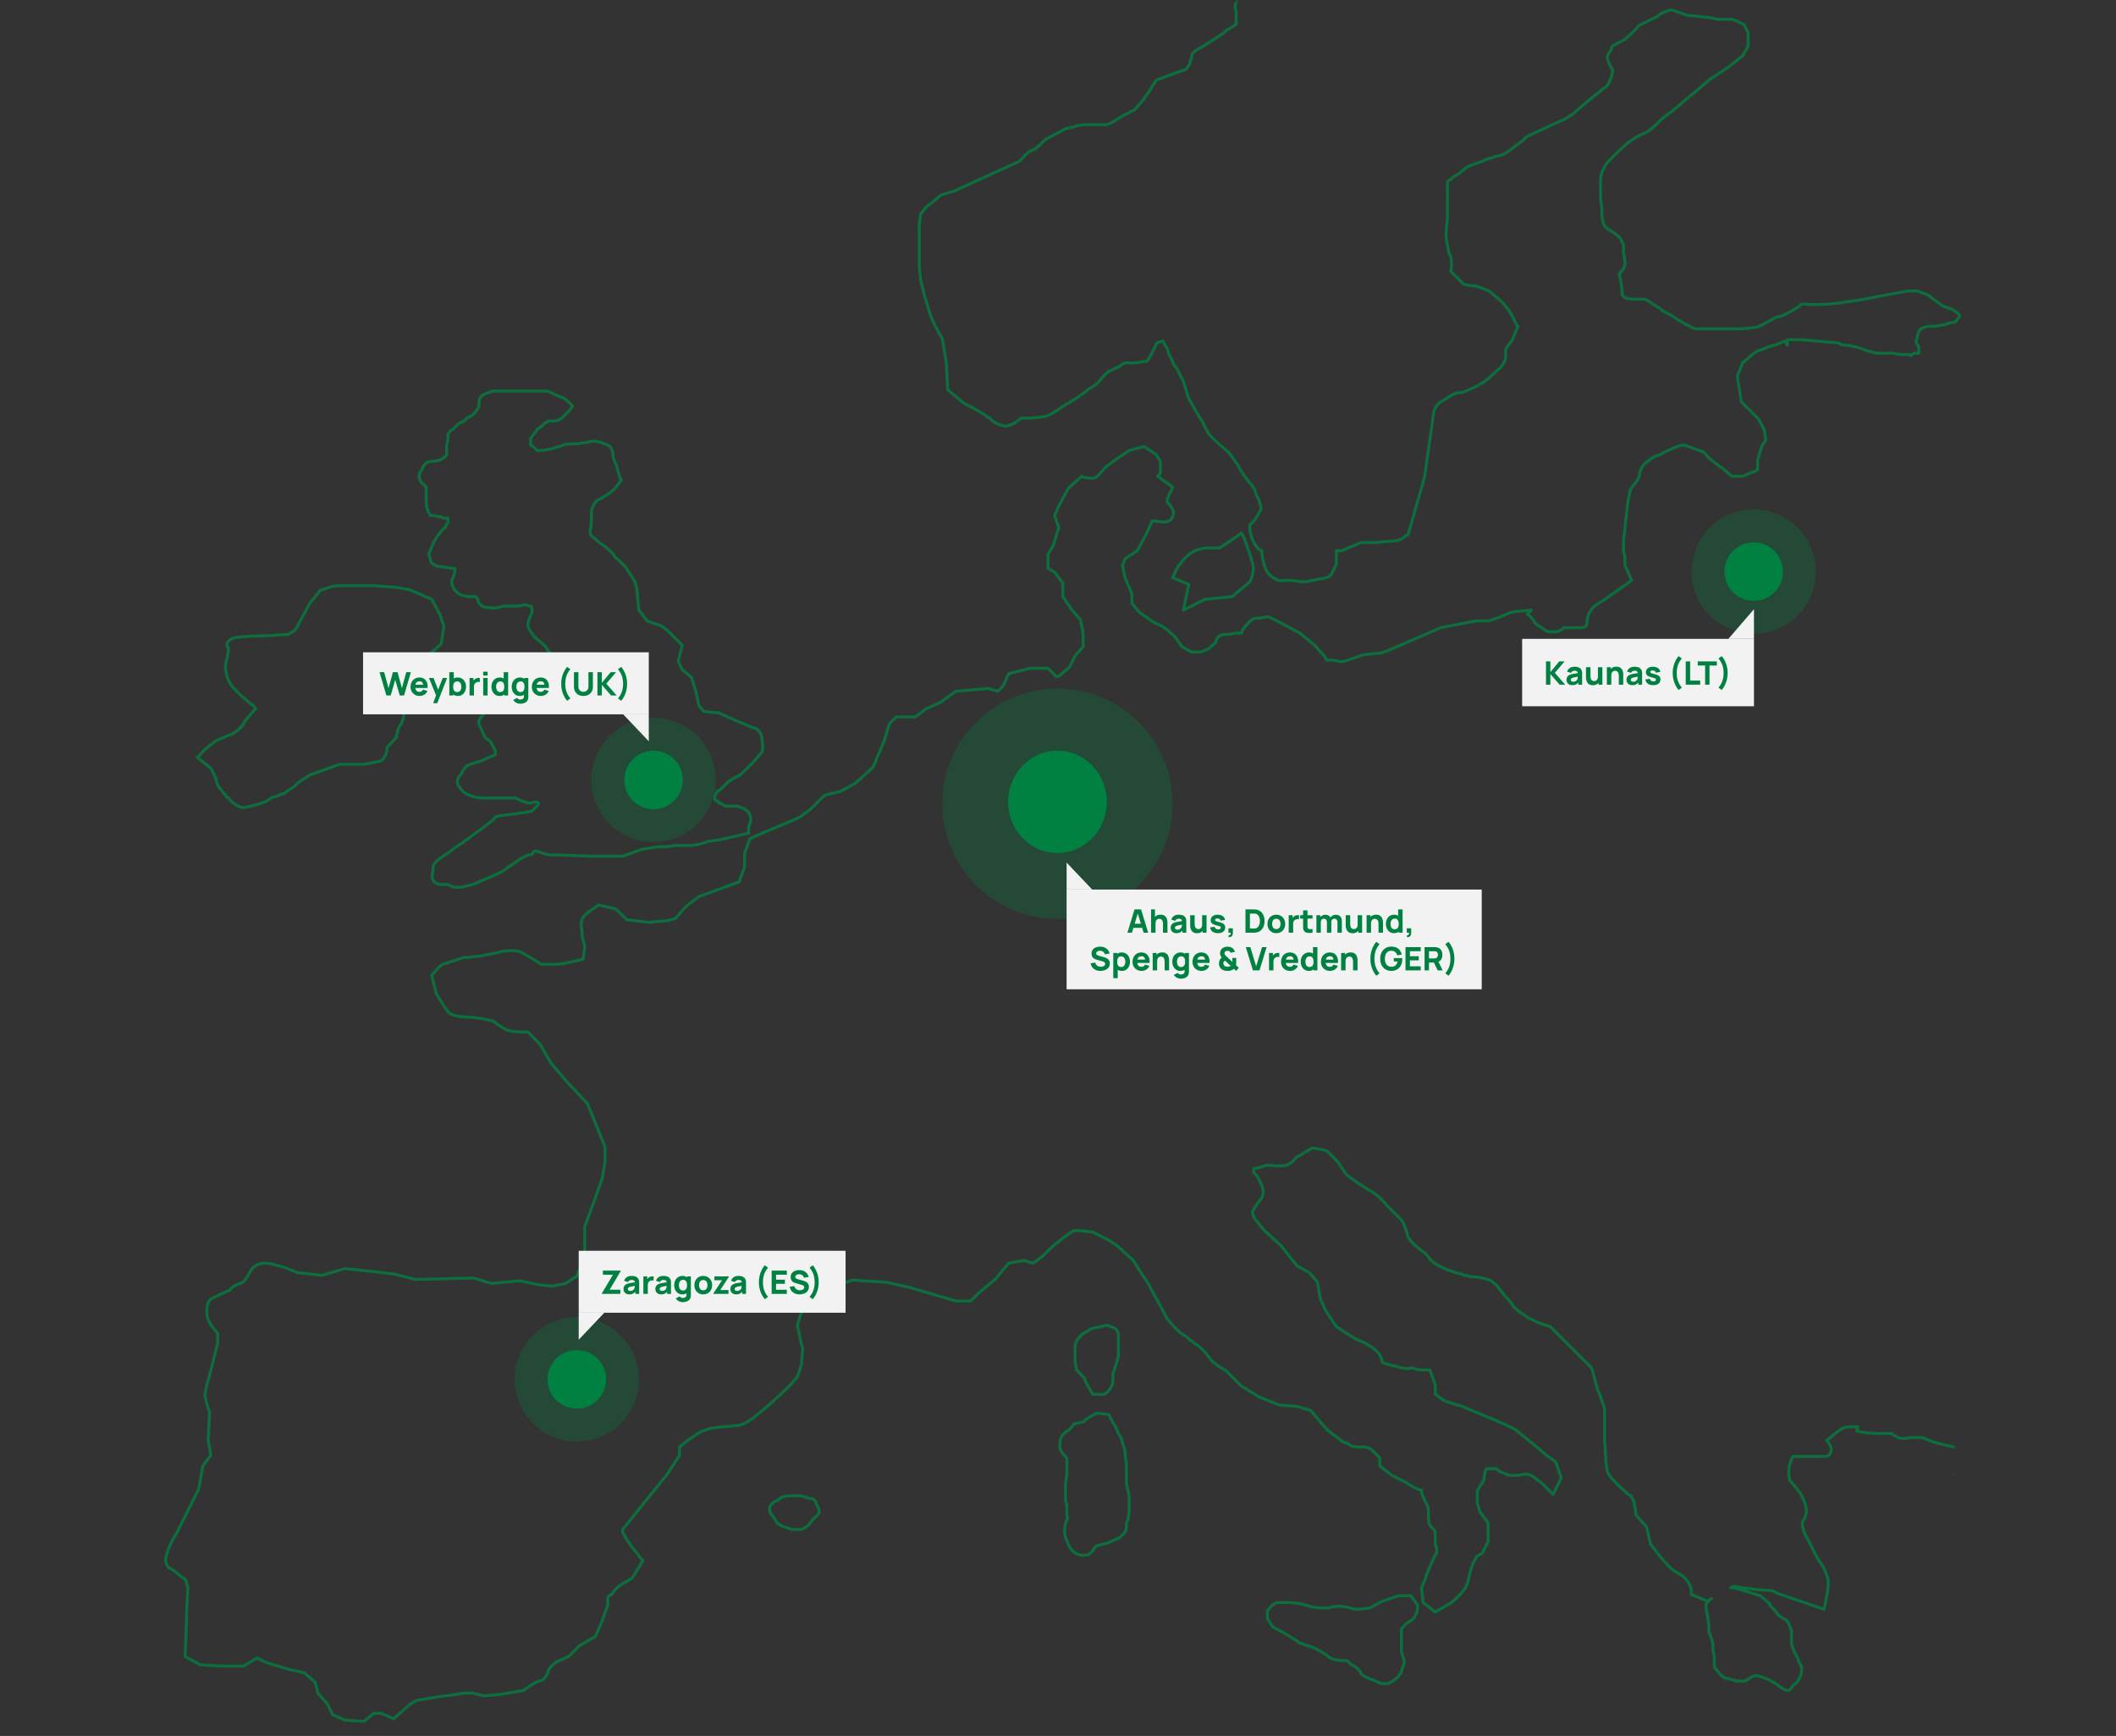<svg xmlns="http://www.w3.org/2000/svg" width="785" height="644" fill="none"><rect width="100%" height="100%" fill="#333333" stroke="none"/><mask id="a" width="785" height="644" x="0" y="0" maskUnits="userSpaceOnUse" style="mask-type:alpha"><path fill="#D9D9D9" d="m116.91 643.17-55.3-18.2L0 597.63l61.61-453.58L333.7 5l137-5c20.72 9.75 229 0 229 0s23 16.29 10.56 30.05c-47.3 52.36 47.94 44.38 74.13 222.24-98.48 71-31.1 171.17-45.26 186.3-14.16 15.11-14 108.38-14 108.38h-14.87l-41.54 86.4h-61.63c-41.51-4.47-91.22 0-95.53 0-16.22 0-47.85 1.17-48.8-8.4-.96-9.59-43.12-18.2-54.61-23-9.2-3.83-49.82-4.79-68.98-4.79l-152.41 40.5-64.72 2.47-5.12 3.02Z"/></mask><g mask="url(#a)"><g stroke="#008142" stroke-linejoin="round" stroke-miterlimit="10" stroke-width="1.1" clip-path="url(#b)" opacity=".75"><path d="M524.92 599.5c.5-.5 1-2.5 1-3v-1l-2.5-3.52h-4.53l-6.03 2.01-4.52 2.5-4.02.51s-2.51 0-3.51-.5c0 0-4.02-1-5.53-.5-.5 0-2.51.5-3.02.5-1 0-5.02 0-6.03-.5l-3.51-1s-3.52-.5-4.53-.5h-4.01c-1 0-2.52 1-3.52 2.5l-.5.5v3.01l2 3.01 4.53 2.5c1 .51 5.02 3.02 5.52 3.52.5 0 1.51.5 3.02 1 1.5.5 3.01 1 3.52 1.5 1 .5 3.01 1.51 4.02 2.52 2 1.5 5.02 1.5 7.03 1.5l.5.5c.5.5 1 1 2.01 1.5 1 .5 2.01 1.51 2.51 2.51.5 1 1.51 1.5 3.02 2.01.5.5 1.5.5 2.51 1 1.5 1 2.51 1 3.02 1h1.5c1.51-.5 4.02-2.5 4.52-3.5.5-.5 1.01-3.01 1.51-4.02v-1c-.5-1.5-1-3.51-1-4.01V604.52c0-.5 1-1 1.5-2 2.52-1.5 3.52-2.51 3.52-3.01ZM414.9 503.2v-7.52c0-1.5-.51-2.5-1.52-3l-2.5-1.01h-.51c-1.5.5-5.03 1-6.03 1.5l-.5.5c-1 .5-2.51 1-3.02 2.01 0 0 0 .5-.5.5-.5.5-1.5 2-1.5 3.51v4.01c0 1.51.5 4.02.5 4.02v.5l.5.5 2.51 2.51c0 .5.5 1.5 1 2.5.5.51 1 2.01 1.51 2.52l.5 1h4.02c1.51-.5 2.52-2 3.02-3.01.5-1 .5-2 .5-3.01v-1.5c.5-1.5 1-3.01 2.01-6.53ZM394.8 531.8c-.51.5-1.52 1.5-1.52 3v.5c0 .5-.5 2.01.5 3.02 0 .5.5 1 1.01 1.5.5.5 1 1 1 1.5v5.02c0 1.5-.5 3-.5 4.51v3.01c0 3.01 0 4.02.5 4.02v4c0 .51.5 1.51 0 2.01-1 2.01-1 5.02-.5 6.53.5 1 1 2.5 1.51 3.5.5 1.01 2.51 3.02 4.52 3.02h1c.51 0 1.51 0 2.52-1 .5-.5 1-1.01 1-1.51l1.01-1c.5 0 2-.5 4.02-1l4.52-2.01.5-.5c.5-.5 2.01-1.51 2.01-3.52v-1c0-.5 0-.5.5-1.5.5-2.01.5-3.52.5-5.02v-1c0-2.01 0-4.02-.5-5.02 0-.5-.5-1.5-.5-3v-6.53s-.5-3-.5-4.01c0-.5 0-1.5-.5-2.51 0-.5-.5-1.5-.5-1.5 0-1-1-3.01-1.51-3.52-.5-1.5-1.5-3.5-2.01-4l-1-2.01-.5-1-4.03-.51h-.5l-2.01 1c-.5.5-1 .5-1.5 1-.51.5-1.01.5-1.01 1.01-.5 0-1 .5-2.01.5-.5 0-1 .5-2.01.5-1 2-2.51 2.51-3.52 3.51ZM288.27 564.9c1.51 1.5 4.53 2 5.53 2.5h2.51c1 0 1.51 0 2.01-.5 1-.5 1.51-1 2.01-1.5 0-.5.5-.5 1-1.5l1.01-1c.5-.5 2.52-1.51 1-4.02 0-.5-.5-.5-.5-1s-.5-2.01-2.5-2.01h-.51c-1-.5-2-1-4.02-1h-1c-2.52 0-4.53 0-6.03 1.5 0 0-.5.5-1 .5-1.01.5-3.02 2.01-2.02 4.02 0 .5 0 .5.5 1s1 1.5 2.01 3ZM157.14 179.69l1 1v5.52c0 1.5.5 3.5 1 4l.5 1.01h1.01s2.01.5 3.02.5c.5.5 1 .5 2 .5h.51v1.5c-.5 1.01-1 1.51-1 2.02-1.01.5-1.51 1.5-2.02 2 0 0 0 .5-.5.5-.5 1-2 3.01-2 3.51l-1.51 3.51v.5s.5 1.51.5 2.01c.5 2.51 4.52 2.51 4.52 2.51.5 0 2.51.5 3.52.5h1v2s-.5.51-.5 1.01-.5 1-.5 1.5c-.5 1.51 1 4.02 2 4.52.5.5 2.02 1.5 4.53 1.5h2c.51 0 1.01 1 1.01 1 0 .51.5 2.52 3.02 3.02h.5c1 0 2.01.5 4.02 0 1 0 1.5-.5 2.01-.5H192.31c1 0 1.5-.5 2.5-.5.51 0 1.01.5 1.52.5h.5l.5.5v2c-1 2.01-1.5 3.52-1.5 4.52 0 1 1 2.5 2.5 4.51 0 0 2.52 2.01 3.02 2.51l1 1c.5.5.5 1 1.01 1.5 1 1.01 2.01 2.52 2.01 2.52v3.5c0 .51.5 2.52.5 3.02s-.5 1-.5 2c0 .5-.5 1.5-.5 1.5-.5.51-.5 1.01-1 1.51 0 .5-.51 1-1.01 1-1 .5-2.51 1.01-3.52 1.01-1.5 0-6.03 1.5-8.04 2.5-1 0-2.51-.5-3.52-.5-1.5 0-3.51 1-4.52 2.01l-.5.5c-1 .5-2 1.5-2.51 2.01l-.5.5c-1 1.5-2.52 2.51-2.01 4.01 0 .5.5 1.5 1.5 3.52 0 .5.5.5.5 1s.5 1 1.51 1.5l1 1c0 .5.51 1.01 1.01 2.01 0 .5.5 1 .5 1V280c-1 .5-2.5 1-3.51 1.5l-1 .5c-1.01.5-2.02.5-3.02 1.01-2.01.5-3.52 1-4.52 3.01 0 0-.5.5-.5 1-1.01 1-1.51 2.01-1.51 3.01 0 .5 0 1.5 2.5 4.02 0 0 1.52 1 3.53 1.5 1.5.5 3.51.5 5.52.5h10.05c1 .5 3.02 1.5 3.52 1.5 1 .5 2 .5 3.52 0h.5s.5 0 1 .5c-.5 1.01-2.5 3.02-3.01 3.02h-.5c-.5 0-1.51.5-3.02.5-.5 0-2 .5-3.52.5-4.01.5-5.52.5-6.53 1.5 0 .5-1 1-4.02 3.52-3.01 2-6.03 4.51-7.03 5.01-.5.5-2.01 1.5-3.02 2-1 1.01-2 1.51-2.5 2.01-5.53 3.52-6.04 4.52-6.04 6.02v1c-.5 1.51-.5 3.02.5 4.02 1.01 1 2.01 1 4.03 1 .5 0 1.5 0 2 .5 1 .5 1.51.5 3.02.5.5 0 1.5 0 3.01-.5 2.52-.5 3.52-1 4.53-1.5l1-.5s7.54-3.01 8.54-4.01c.5-.5 3.02-2.01 5.03-3.52 1.5-1 3.51-2 4.02-2 1 0 1.5-.5 1.5-1 .5-.5 1-.5 2.52 0 3.51 1.5 5.52 1 5.52 1l13.57.5H231l7.03-2.5a116 116 0 0 1 6.53-1.01h2.01c1.5 0 3.52-.5 4.52-.5H256.12c2.5 0 5.52-1 6.53-1.5l4.02-.5 11.05-2.52v-1.5s0-1.5.5-2c.5-1.01.5-4.02-1.5-5.02l-.5-.5c-1.51-.5-2.52-1-3.02-1h-4.02c-1-.51-1.5-1.01-2-1.01-.51 0-.51 0-.51-.5-.5-.5-1-.5-1.5-1v-1.01c0-.5 1-2 1-2 .5 0 .5-.5 1.5-1l2.01-2.02c1-1 3.52-2.5 4.02-2.5 1-.5 3.52-3.01 5.53-5.02l3.01-3.51.5-.5c0-.5.5-1.5 0-4.01 0-3.52-2-5.02-3.51-5.02-1-.5-7.04-3.01-7.04-3.01l-5.52-2.5-5.53-.5c-1-1.01-2-2.52-2-2.52 0-.5-.51-3-1.01-5.01l-1.51-5.02-3.52-3-1.5-3.02 1.5-6.02-1-1-2.51-2.5-1.01-1.01c-2.01-2-3.01-2.5-4.02-3.01-.5 0-3.01-1-4.52-1.5l-3.02-4.02-.5-4.51c0-2-.5-5.02-1-6.02s-3.52-5.52-3.52-5.52l-2.51-2.5c-.5-.5-1.51-1.01-1.51-1.51-.5-1-4.02-4.01-5.02-4.52-.5-.5-2.52-2-4.02-3.5v-1.51c.5-1 .5-6.02.5-7.53.5-1.5 1.5-3 2-3.5 0 0 .51-.5 1.01-.5 1-.5 2.52-1.51 4.02-2.52 2.01-1.5 3.52-4 3.52-4l.5-.51-.5-1c-.5-1.5-1-3.51-1-3.51 0-.5-.5-1.5-1.01-2.51 0-.5-.5-1-.5-1.5 0-3.02-1-4.02-2.01-4.52-1-.5-3.52-1.5-5.03-1.5-.5 0-1.5 0-2.5.5-1.52 0-3.02.5-3.53.5-2 0-4.52 0-5.52.5s-3.52 1-4.52 1.5h-1.01c-1 .5-3.52.5-4.02.5l-1-1c-.5-.5-1.51-1-1.51-1v-2.5c1-1.51 2.51-3.02 2.51-3.52.5 0 1-.5 1.5-1 .51-.5 1.01-.5 1.01-1 .5 0 .5-.5 1-.5l.51-.5h.5c1 0 2.51.5 4.52-1.01l3.02-3.01 1-1.5-1-1.01c-.5-.5-1.5-1.5-2.51-2 0 0-1.51-.5-2.51-1.01-3.02-1.5-3.52-1.5-4.03-1.5h-18.08c-1.51 0-2.01 0-2.52.5h-.5c-1 .5-3.51 1-3.51 3.5 0 1.01 0 2.01-.5 2.52-1.01 1.5-1.51 2-2.02 2.5-.5 0-.5.5-1 .5-1 .5-1.5 1-2.01 1.51 0 0-.5.5-1 .5-1.01.5-1.51 1-2.02 1.5l-.5.5c-1 1.01-2.51 1.51-2.51 3.02v1c0 1-.5 2-.5 3.01v3.01c0 .5-1 1-1.51 1.5-.5.5-2.51 1-4.02 1-1 0-3.01.51-3.52 3.02-2 2-1 4.51.5 5.52Z"/><path d="M138.55 217.3H125.49c-2.52 0-5.53 1.5-6.04 1.5h-.5l-4.02 5.02-3.01 5.52c-1 2-2.52 4.52-2.52 4.52-1 .5-2.5 1.5-2.5 1.5-1.01 0-8.05.5-8.05.5s-6.03 0-10.05.5c-1.5 0-3.01.5-4.02 1.5-1 1.01-.5 2.52 0 2.52 0 1-.5 4-1 5.51-.5 2.01.5 5.52 1 6.52s1.01 2.01 2.52 3.52l1 1c.5.5 2.01 2 4.02 3.51.5.5 1 1 1.5 1 .51.5.51 1 1.01 1.5-1.5 1.51-4.02 4.52-4.52 5.52s-2 2.51-3.01 3.02c-.5.5-1.51 1-3.02 1.5-2 1-4.02 1.5-5.02 2.5-2.01 1.51-4.52 3.52-4.52 4.02l-1.51 1.5 5.02 4.02c1 2 2.01 4.01 2.01 4.51 0 1.5 1 2.5 3.02 5.02.5.5 1 1.5 1.5 1.5 1.01 1.5 3.52 3.51 5.53 3.51h.5s7.54-1.5 9.05-3c.5-.5 1.5-1.01 2.51-1.01 1-.5 2.01-1 2.51-1s1-.5 1.51-1c1-.5 2.51-1.51 3.52-2.51 1-1 5.02-3.52 5.02-3.52l11.05-4h9.05c.5 0 2.51-.5 5.53-1.01 2-.5 3.01-3.01 3.01-5.02 0-.5 2.01-2 3.02-3.5l.5-.5v-.51c.5-2 1-4.01 1.5-4.01 1.01-1.5 1.51-4.52 1.51-7.03 0 0 .5-6.01.5-7.02v-5.51s0-.5.5-1c.5-.51 1.01-1.51 1.51-3.02h.5l6.04-2.5 4.52-4.02 1-6.52-1.5-4.51-3.02-5.52-8.04-3.51-5.53-1c-1.5 0-6.53-.5-8.03-.5ZM1653.41-219.07v1.5l.5-1.5 6.03 2.5 4.02 2.01 4.52 1.5 3.52 2.01 10.05 2h8.54l5.02-.5 4.52 1.51 4.02.5 7.54 2.01 3.01 1.5s3.02 1 5.53 2.01c2.51 1 4.52 1 5.03 1h15.57c1.01 0 12.56.5 12.56.5l5.03-.5 9.54 1-.5.5h5.53l5.52 1.01 8.55 4.01 9.54 2.51 4.02 2 8.54 6.53 2.01 3.51 1.01 3.51-3.52 4.01-6.53 3.52-5.02 3-4.53 1.51-4.52 4.01-5.53 4.01c-2.51 1-5.02 2.01-5.52 2.51-1.01 1.5-3.52 3.01-4.02 3.51l-3.52 2.51-3.01 4.01c-.51.5-1.51 1.5-1.51 2.01 0 0 0 .5.5 1l4.02-1H1779.02c4.02 0 7.53-.5 7.53-.5h.51l.5.5s1 0 3.01-.5c1.51-.5 3.02-.5 4.02-.5 1.01 0 2.01 0 2.52-.5 1-1 2-1.5 3.01-1.5.5 0 1 0 1.51-.51 2.01-.5 3.51-2 3.51-2l7.54-4.02a33.4 33.4 0 0 0 5.53-2c1.51-1 2.51-1 4.52-1h1.51c1-.51 2.51-.51 4.52.5 2.01 1.5 4.02 2 6.03 2.5 2.01.5 3.01 1 4.02 1H1846.85c3.01.5 3.01 0 5.02.5 1.01.5 5.03 0 7.54-.5h.5l19.6 3.01c2.51 0 7.03.5 8.54 1 1 .5 4.52 1.01 7.03 1.01 2.51 0 6.03 0 7.54.5 1.51.5 6.53 2 8.04 2.5 2.01-.5 7.03-1.5 9.04-1.5 2.01 0 11.56-.5 11.56-.5 1.5.5 5.52 1 7.03 1 1.51 0 2.01.5 3.02.5.5 0 1 .5 2.51.5l6.03 1.01h7.03c.5 0 4.02 1.5 6.53 2 2.52.51 7.54 2.02 8.55 2.52h14.57c.5 0 .5-.5.5-.5-.5-.5-.5-.5-.5-1-.51-1.51-.51-2.01-1.01-2.52-.5-.5-.5-1-1-2l-.51-.5c-.5 0-1.5-.5-1.5-2.01 0-1.5 1-2 1.5-2.5l1.01-.51c1.51-1 2.01-1 4.02-1.5 2.51 0 5.52-1 6.03-1 1-.5 4.02-.5 5.02-.5h.5l5.53 3 6.53 3.51 7.04 2.5 6.53-.5h3.52l11.55-2.5 16.08.5c1 0 5.53 0 7.03.5.51.5 2.01.5 3.02 1 1.51.5 3.01 1 4.02 1.51 1 .5 7.03 3.01 11.05 4.52h.5l5.03 3.5 5.53 3.02c1 1 3.01 3 3.51 5.01 0 .5.51 1.5.51 2 0 1.01.5 1.51.5 2.01 0 0 1 1.5 2.51 3.01 1 .5 4.52 2.51 5.53 3.01 1 .5 4.02 1.5 5.02 2 1.01.51 2.01 1.01 3.52 1.51 1 .5 1.51 1 2.01 1 1.51 1.01 3.01 1.51 4.52 2.52 1.51 1 3.01 2 4.02 2.5 1.51.5 2.51 1 4.02 2l3.01 2.02c2.01 1 3.52 2 5.03 2.5 2.01.5 3.01 1 5.02 2.01 1.01.5 1.51 1 2.01 1.5.5.5 1.01 1 1.51 1 .5-.5 1-1 1.51-1v-2.5l-.51-.5c-.5-.5-1-1-1-1.51 0-1-.5-1.5-1.51-3.51-.5-1-.5-1.5-1-2-.5-1.01-1.01-2.01-1.51-3.52-.5-.5-.5-.5-.5-1 0-1-1.01-3.01.5-4.01 1.51-1.5 4.02-.5 5.02 0 2.01 1 3.52 1.5 5.03 2.5 1 .5 2.51 1.5 3.01 1.5 1.51 0 6.03 1.01 7.54 1.01 2.01 0 7.03.5 8.54.5H2175.95c1 0 5.52.5 5.52.5.51 0 2.52-.5 4.02-1 1.01-.5 3.52-2.5 5.03-4.01l.5-.5h1c1.51.5 4.02.5 4.53 0l1-.5c1.51 0 2.01-.5 3.52-.5h1c1.51 0 3.02 0 4.53 1 1 1 1 2 1 2.5h1.01c5.02-.5 11.05-.5 11.55-.5l5.03-1 7.53-.5.5.5c.51.5 2.01 1 2.52 1 1.5 0 6.03.5 6.53.5l1.51-1.5-.51-.5-1-1c-.5-.5-.5-1-1.01-1l-2.01-2.01c-.5-.5-1-1-1.5-1-1.01-.5-1.51-.5-2.52-2.01 0-.5-.5-.5-.5-.5-.5 0-1.51-.5-1.51-2.01 0-1 1.01-2 2.52-3.01 3.01-2 5.02-4.51 5.02-4.51l.5-.5c.51-.5 4.53-2.51 6.54-2.51s6.02 1 6.53 1l9.54 1.5 8.04 1 4.52 2.01 27.14 1.5h6.03l14.06 1.01c.51 0 3.52 0 5.53.5 1.51 1 5.03 3.01 6.53 4.02l3.52-.5 13.57-1.51 12.05 3.51h10.56l7.03 2c1 0 5.53 2.01 7.03 4.02 1.01 1 10.05 2 17.09 2.5.5 0 4.02 0 7.03 1.51 1.51.5 4.02 1.5 6.03 2 2.01.51 3.52 1.01 4.52 1.51l13.07 6.52 8.04 2.01 33.16-1.5 8.04-1h32.15c1.51-.51 7.04-2.01 10.55 0 3.02 1.5 9.05 3.5 10.55 3.5h1.01c2.01 0 4.52-.5 6.53 1 2.01 1.51 3.52 2.01 5.03 2.01h9.54c.5 0 4.52 0 6.53 2.51 1.51 1.5 5.03 5.52 6.03 6.52l8.04 4.01c1.51 1 4.52 2.01 6.03 2.01 1.51 0 3.52.5 5.53.5 2.51.5 4.52.5 6.03.5h2.01c1.5 0 3.51 0 6.03.5 3.01 1 11.55 1 14.06 1h46.73l6.03 1.51c2.01.5 9.04.5 11.56.5 1.5 0 4.02.5 6.03.5h4.02c1.5 0 12.56 2.51 15.57 3.02l20.1 4 8.04 5.53 8.04 1.5h7.03c0-1 .5-3 .5-4.01l-2.51-1.5c-1 0-4.52 0-7.03-1.01-2.01-.5-4.02-1.5-5.53-2.5-.5-.51-1-1.01-1.51-1.01-2.01-1-7.53-3.51-7.53-3.51-1.51-.5-4.02-2.51-4.02-4.52 0-.5 0-1.5 2.01-2.5 3.51-1.51 12.56-2.01 13.56-2.01h14.57s5.03-.5 8.04-.5c3.02 0 8.54 2.5 10.05 3l15.58 1.01 19.09 2.5c1 0 7.54-.5 10.55 1.01 1.51 1 7.04 1.5 10.05 2 1.51 0 3.02.5 3.52.5 1 .51 1.5.51 2.51.51 1.51.5 3.01.5 5.53 1 1.5.5 4.52 0 7.53 0 4.02 0 7.54-.5 10.05.5 2.51 1 12.56 3.01 16.08 3.52l10.55 3 11.56 2.01s6.03 1 8.54 1.5c1.51.5 3.01.5 5.02.5s4.02.51 5.53.51c3.01.5 5.53.5 7.03.5 2.01 0 6.54 1 10.56 2.51 3.01 1 6.53 1.5 9.04 2 1.01.5 2.01.5 2.51.5 3.02.5 8.04 1.51 11.06 3.02 3.01 1.5 9.04 3 9.04 3l5.02 2.01 7.54 1 7.03 2.51 36.68 15.55c.51.5 2.01 1.5 2.52 1.5 2 0 5.52 0 7.53.5 1.51.51 1.51 0 6.03.51h1.01c3.51 0 4.52 0 8.04 1 2 .5 3.01 1 4.52 1.5 1.5.51 2.51 1.01 4.02 1.01 3.01 0 7.53.5 7.53.5l16.08 2.51c1.51.5 10.55 2.5 12.56 3.51 2.01 1 8.54 5.52 9.05 5.52l7.03 3c1.01 0 3.02 0 5.02 1.51 1.51 1.5 5.03 3.01 5.03 3.01l1 .5.51 6.53-1.51.5s-2.01.5-5.03 0c-1 0-2.51 0-3.51.5v.5c2.01.5 5.02 3.01 5.52 3.51l4.02 4.01c1.01 0 3.52 1.5 3.52 4.02 0 1 .5 4 1.51 6.02l2.01 5.51v.5c0 1.5-2.01 2.01-5.53 2.51-4.52.5-8.54 1-11.55.5h-1.01c-2.51 0-5.53-.5-7.54-1.5-1.5-.5-2.01-1-3.01-1.5-1.01-.5-2.01-1-3.52-1.51-1.5-1-3.01-1.5-4.02-2-1.5-.5-2.51-1-4.02-1.51-1.5-.5-2.51-1-4.02-2-1.5-1.01-3.01-2.01-4.02-2.01h-1c-2.51 0-7.54 0-11.05-1.5-1.51-1.01-3.02-1.51-4.53-2.01-3.01-1-5.52-2.01-7.03-3.01-1.01-.5-3.02-2.01-6.53-2.51-3.02-.5-9.55-3.01-10.05-3.51l-1.01-.5v-.5c-.5-.5-1-.5-2.51-.5-2.51 0-4.52-.51-6.03-.51h-3.51c-1.01 0-3.02.5-5.03 1-1.51.5-3.01 1-4.52 1-3.52.5-9.04 1.01-9.04 1.01h-.51l-6.03-4.51-3.01-2.01h-3.02l7.54 3 4.02 5.02-1 4.52-2.01 3.51-4.53 4.51c-1 .5-5.52 2.01-7.53 2.01-1.01 0-4.53.5-7.54 1 0 .5 0 1 .5 1 1.51 1.01 4.02 2.01 5.03 2.51l7.53 3.01 11.56 5.52 6.03 3.51 4.02 1.5 7.54 3.52 6.53 2c1 0 3.51-.5 5.52 1 1.01.51 3.02 1.01 3.52 1.51 2.01-.5 6.03-.5 7.54 1.5 1 1.51 3.01 2.52 3.01 2.52l3.02 1.5 3.01 3.01c.5.5 2.01 2.5.5 5.02-.5.5-.5 1-.5 1-.5 1.5-1 2-3.01 3-.51.51-1.01 1.01-1.51 1.01-1.01 1-2.01 1.5-6.03 2-3.52.5-6.03.5-8.54 0-2.01-.5-3.52-.5-5.03-.5-1.5 0-2.51.5-3.01.5-1.51.5-2.51.5-4.52 0-1.01-.5-2.01-1-2.51-1.5-.51-.5-1.01-.5-2.01-.5-1.51 0-2.52-.5-3.52-.5-1.01-.5-1.51-.5-2.01 0-1.01.5-1.51 1-2.01 1-.5 0-1.01.5-1.51 1-1.51 1.51-8.54 7.03-10.05 8.03l-1 .5s-2.51.5-4.02 2c-2.01 1.51-4.02 3.02-5.03 3.52 0 1-.5 2.5-2.01 4.01-1 1-2.01 3.01-2.01 5.02 0 2.5-3.01 7.02-4.52 9.03v3.5l-4.52 4.02c-.5 1-2.01 4.01-4.02 4.52-1.51.5-4.52.5-5.02.5 0 0-3.02 0-5.03-1-.5-.5-1-.5-1.51-.5-.5-.51-1.5-.51-2.51-1.01-1.5-.5-4.02-1.5-4.02-1.5l-4.52-1-4.52-.51c-.5 0-4.02-1-6.03-1.5-2.01-.5-4.52-1-6.53-.5-1.51.5-4.02 1-5.53 1l-1 3c-1.01 1-2.01 3.02-2.52 4.52-.5 2.5-2.51 5.52-2.51 6.02l-.5.5s-2.51 1.5-5.53-1l-2.01-2c-1-.51-1.5-1.51-4.02-3.02-2.51-2-3.51-2.5-4.02-3 0-.51-.5-.51-1-1.01-1.51-1-2.01-1.5-3.02-1-1 0-1 0-2.01 1.5l-.5.5c-1.5 2-5.02 3.51-5.52 3.51h-.51l-5.52-.5s-1.01-1-2.52-.5c-1.5 0-1.5 0-2.51 2-1 1-1.51 2.01-2.01 2.51-1 1-1 1-1 1.5a38 38 0 0 0 2.01 4.52s2.01 2.51 2.51 5.02c0 1 .5 1.5.5 2 0 1 .5 1.51.5 3.02v5.51c.51 1.5 2.01 4.52 2.52 5.52 0 .5.5 2 2.01 3 1.5 1.01 4.02 3.52 5.02 4.52 1.01.5 3.52.5 5.02.5h2.01c1.01 0 2.01-.5 4.02 0 2.52.5 4.02 1.51 5.53 2.01l1.01.5c.5 0 1 .5 1.5.5 1.51.5 3.52 1.5 5.03 3.51l1.5 1.51c.51.5 1.51 1 2.52 2.5.5 1.01 4.52 3.52 8.04 5.53l.5.5 6.53 6.52 4.02 8.02c.5 1 0 2-2.01 5.02 0 .5-.5 1-1 1.5-.51.5-1.51 1.5-1.51 2.01 2.01 1.5 11.05 10.53 12.56 12.04l6.03 2.5 5.52 5.52c1.01 1 2.52 3.01 2.01 6.02-.5 3.01-1.5 6.02-1.5 6.02-.5 1-2.01 4.01-5.03 4.51-2.01.5-5.52.5-7.03.5l-3.52 3.52v2.5c0 1 1.01 2.51 2.01 3.52.5.5.5 1 1.01 1.5.5 1 1.5 2 3.51 3.51 1.51.5 2.52 1 3.02 1.5 1 .5 2.01 1.01 3.01 3.02a12 12 0 0 0 1.51 4.01l.5 1.5-1.5 1c-.51 0-3.52 2.01-6.03 2.01-2.01 0-3.02 0-4.53 1-1 .5-2.51 1.51-3.01 2.01l.5 2.51c0 .5-.5 2.5.5 4.01l.51 1c2.01 3.02 3.51 5.52 3.51 7.53v5.02l2.01 9.53v.5s-1 6.02-1.5 8.02v1c-.51 1.51-.51 3.02-2.01 4.02-.51.5-1.51.5-3.02 0-2.01-1-4.02-3.01-6.03-4.51-1.5-1-3.01-2.01-3.51-2.51-2.01-1-13.07-10.03-15.58-12.04l-.5-.5c-1.01-1-3.02-4.01-5.03-5.02-3.01-1.5-4.52-2.5-8.54-5.01-3.01-2.01-6.53-5.02-8.04-6.02-1 0-2.51-1-4.52-4.02-1.51-2.5-2.01-3.5-2.51-4.51-.5-1-1.01-2-2.01-3-1.51-2.02-3.52-5.02-5.53-7.53-1-1.5-2.01-2.51-2.51-3.51-1.51-1.5-2.01-2.01-3.52-3.01l-1.51-1.5-3.01-3.02c-1-1-2.01-2-3.52-3-1.5-1.01-2.01-1.51-2.51-2.51 0-.5-.5-1-1.51-2.01-1.5-1.5-2.01-2.51-2.51-3.01-.5 0-.5-.5-1-.5-1.51-.5-2.52-1.5-3.52-2.51-.5-1-1.51-2-3.02-2.5-3.01-2.02-8.54-6.03-8.54-6.03l-9.54-9.53-10.55-14.04-6.54-5.52.51-11.54-4.53-4-4.02-7.53v-6.52l5.03-2 6.03-1.51 4.52-5.52c.5-1 3.02-4.01 5.53-4.01h1.5v-2.01l-.5-5.02c-1-.5-2.51-2-3.01-4-.5-2.52-.5-3.52-.5-5.53-.51-1.5-.51-2 0-4 0-.51.5-1.01.5-1.51V122c0-1.01-.5-2.01 0-3.52v-.5c-.5-1-.51-2 .5-3.51.5-1 1-1.5 1-2 .51-.5.51-.5.51-1.01.5-1.5 1-4.52 4.02-5.52 1 0 2.01-.5 2.51-.5 1-.5 2.01-.5 3.01-1.5l1.01-1c1-1.01 2.01-2.01 2.01-3.02v-1c0-1.5 0-2-1.01-3.51-1-1.5-1.5-2-2.51-3.01-.5-.5-1.51-1-2.01-2-.5-.5-.5-.5-1-.5-1.51 0-2.01-.51-3.02-2.52l-.5-1c0-.5 0-.5-.5-1l-1.01-1c-2.01-2.51-7.03-10.54-7.03-11.04l-2.01-6.52-3.02-2.5h-3.51c-1.01 0-3.02 0-4.02.5-1.51 0-3.52 1-4.52 1l-1.01 1 2.01 2.5 3.52 2.51s2.51 3.01 4.02 5.02c1.5 1.5 3.01 5.02 3.01 5.02l.5 1.5-1.5 1c-.51 0-1.01.5-2.52 1.5-1.5 1.01-3.01 2.52-3.51 3.02l-1.51 4.51c.5 1 0 3.01-1.51 5.02-2.01 2.5-4.52 4.01-4.52 4.01-.5 0-2.01.5-4.02.5s-2.51-.5-3.52-1c0 0-.5-.5-1-.5-1.01-.5-2.51-1-3.52-1.5-1 0-3.01.5-5.02 0-2.51-.5-6.53-3.02-7.04-3.02l-1.5-1 .5-1c0-.5-.5-1-1.51-2-2.01-2.02-5.53-7.03-7.03-9.04l-4.53 1c-2.01.5-5.02.5-5.02.5h-.5s-2.51-1-4.02-1.5c-1.01-.5-1.51-.5-2.01-1 0-.5-.5-.5-2.01-.5-3.52 0-14.07 1-14.07 1l-8.54 1-2.51 4.52-.51 3.5c.51 1.01.51 2.02.51 4.52v1.5c.5 2.02.5 3.52-1.51 7.03l-3.02 6.02c.51 1 1.51 3 2.01 4.51 0 1.5.51 2.51 1.01 3.52l.5 1.5c.5 1 2.51 2 3.52 2.5l5.02 2.01 5.53.5 2.51 4.02v5.01l-8.54 2.51-8.54.5-3.52-.5-4.02 3.51-11.05 1.5h-9.55l-7.53-2.5-2.52-4.52c-1-.5-3.51-1.5-5.52-2.5s-22.11-5.02-34.67-7.53l-2.51 2.01-1.01 2.5-.5.5c-.5 0-2.51 1.51-5.53 1.51-2.51 0-3.52-.5-5.52-1l-1.01-.5c-2.01-1-5.02-1-6.53-1-1.01.5-4.02 1.5-5.03 2-.5 0-1.5.5-2.01 1-1 .5-2.01 1.51-3.51 2.01-2.52 1.5-10.55 1.5-12.06 1.5h-1.01l-8.54-4.5c.5 0-1-.5-3.51-.5h-2.52c-3.01.5-4.52.5-5.52 1-1.01.5-2.01.5-3.52.5-2.01 0-5.53.5-8.54 1-1.01 0-3.02.5-4.52.5-2.01 0-4.02.5-5.03.5-2.51.5-8.04 1-8.54 1l-4.02 1.51c0 1-.5 2.5-1.51 4.01-1 1-1.5 4.01-2.01 5.52l-2.51 6.52h-1.51c-1 0-2.51 0-2.51.5-.5 1-1 1.5-1.51 2-1 1.01-1 1.01-1 1.51v2.01c.5.5.5 1 .5 2.5 0 2.51-1 7.03-1 7.03v.5l-5.03 5.52s-1.51 1-1.51 2v12.04c0 3.51 0 6.02-1.5 8.03-.5.5-1.01 1.5-1.51 2-.5 1-1 2.01-2.01 3.52a55 55 0 0 0-4.02 7.52c-.5 1.5-1.51 3.51-2.51 5.52l-1.51 3c-.5 1.51-1 2.51-1.51 3.52-.5.5-.5 1-1 1.5-1.01 1.5-1.51 2.51-1.51 3.01 1.51.5 4.52.5 7.04 0 1-.5 7.53-1 10.55-.5 2.01.5 2.01.5 3.51 1l2.52 1c3.51 1 7.53 1.51 7.53 1.51h.51c.5 0 4.01 2 5.52 6.02.5 1.5 1.01 2.5 1.51 3 .5.51 1 1.51 1.51 2.52 0 .5.5 1 .5 1.5.5 1.5.5 2 1.51 2.51 2.01 1 3.51 2 4.52 1.5.5 0 1-.5 1-.5 1.51-.5 2.01-1 5.03-1 3.52 0 5.53 0 7.54 2.5.5 1.01 1 1.51 1 2.01.5 1.5.5 1.5 2.01 1 3.01-.5 5.53-2 6.53-2.5.5-.5 1.01-1.5 1.01-2-1.01-1.01-2.01-2.52-2.52-3.02l-2.51-2.5 9.55-1.5 13.56 2 6.54 1.5c.5 0 4.52 1.5 6.53 3.51l.5.5c1.51 1 2.51 2.01 4.52 2.51h3.52c2.01 0 3.52.5 5.02 1 1.51 1 6.03 2.51 6.03 2.51h.51s2.01 1.5 4.01 4.52c1.51 3 5.03 7.52 5.03 7.52l5.53 4.52 6.02 6.01a31 31 0 0 1 4.02 7.53c0 1 1.01 2.5 1.51 4.01 2.01 3.51 3.02 6.02 3.02 7.53 0 .5.5 2 1 3.5.5 1.51 1.01 3.02 1.01 4.02.5 1 3.01 5.01 5.02 8.02l4.52 6.02 4.52 5.52 5.53 8.03 4.02 4.51 7.54 11.03 3.51 10.54-2 20.56-3.52 11.04c.5 1.5 1 6.52-.5 9.03-.51 1-1.01 8.52-1.01 15.04v11.54l-6.03 11.54-.5 6.01-4.52 9.03-2.52 8.03v19.06l-6.53 9.53-5.02 4.51-6.03 4.52h-.5s-4.02-.5-6.03-.5h-1.51c-1 .5-2.51.5-5.02-.5-1.51-1-3.52-1.51-5.53-2.01-1.51-.5-2.51-.5-3.52-1-.5 0-1-.5-1.51-.5-1-.5-2.01-1.01-3.51-2.01-1.51-1-4.02-2.51-5.53-3.51l-7.03 2c-1.01.5-3.02 2-4.53 3.51-1 .5-2 1.5-2.51 2.01-1 1-1 1.5-1.5 2 0 .5-.51 1-.51 2.01v1.5l-.5 2.51h-.5a47.5 47.5 0 0 0-2.51 5.52c-.51 1-1.01 3.51-1.01 5.02 0 1.5-.5 2.5-.5 3.5-.5 1.01-.5 2.01-1.01 2.52v.5s0 .5.51 1l3.01 6.02 1.51 6.52-4.02 6.02c-.5.5-3.02 4.51-5.03 6.02l-6.53 5.01-4.02 5.52c0 1-.5 3.51-1 5.52-.5 1-.5 1.5-.5 2-.51 1.51-.51 2.51-.51 5.02s1.01 5.02 1.51 6.02c1 1 4.02 3.51 5.53 4.51 1 .5 1.5.5 2.01 1 2.01 1.01 4.02 2.02 5.52 3.52.51.5 2.01.5 3.52 1 2.51 1 5.53 1.5 6.53 4.01l.5.5.51.5c2.01 2.52 6.03 5.53 6.03 5.53l8.04 7.52 3.01 4.01c1.51 2 3.52 4.52 4.02 5.52 1 .5 4.02 3 5.02 4.51l1.51 1.5c1.51 2.02 3.52 4.52 4.52 6.53l3.02 7.52 7.53 15.05 1.01 7.02 2.01 6.02-.5 5.02-.51.5c-1 .5-4.52 4.01-7.53 4.01-2.01 0-5.53 1-7.54 1.5-1 0-1.51.5-2.01.5l-6.03 3.02c-.5 0-3.51 1-5.02 2 0 .5-1.01.5-1.51 1-3.52 1.51-6.03 3.02-7.54 3.02 0 0-.5.5-1 .5-1.01 0-1.51.5-2.51.5h-1.01c-1 0-1.51-1-2.01-2-.5-1.51-.5-2.51-.5-3.02 0-1 0-1-.5-1.5 0 0-.5-.5-1.01-.5-1.5-1-3.51-2-4.52-5.52a16.07 16.07 0 0 0-2.51-6.52c-1.51-2-1.01-6.02-1.01-9.53l-3.01-6.52-3.02-9.53-2.51-2.5-7.03-2.52 3.01-6.52 3.52-3v-2.01l-2.51-4.02-3.52-7.52-2.51-1-2.01-1-12.56-3.02-3.02-1-3.51 2-5.03-.5-14.07-10.53 1.51-18.05 1.51-2.51-.51-1.5-4.01-3.02c-1.01-1-3.02-3-4.53-3.5l-1-.5c-1.51-.51-5.03-2.01-6.03-2.01-1.51 0-9.04-1-10.05-1l-4.02-1.01h-8.04l-9.04 1-6.03 6.02-3.02 8.03-8.04 5.51h-6.02l-2.01-9.53-3.52-1.5v-7.52l1-9.53-1.5-3.52-4.02-5.51-7.04-3.01-7.53-1-3.02.5-3.01 2v3.01l-1.51 5.02-3.02 4-5.02 3.02-2.51 2 .5 3.01v6.02l-3.01 4.02-8.04 5.01c-.51 0-5.03 1-7.54 1h-4.52c-.5.5-1.51 1-1.51 1.51 0 1 .5 3 .5 4.01 0 1 1.01 2.51 2.52 4.01 1 1.51 3.51 3.01 4.52 4.02l4.52 1 5.02.5 5.03 1.5 7.03.5 3.02 1.51c.5 0 3.01 1.5 3.51 4.02.51 1.5.51 4 .51 5.01l2.01 5.02 3.51 4.01c1.01.5 3.02 1 4.53 2l.5.5c3.01 2.02 4.02 1.51 6.03 2.02.5 0 2.51.5 3.01 0 1.01-1.51 3.02-4.52 4.02-5.52 0-1 .5-3.51 2.51-4.52.51 0 .51-.5 1.01-.5 1-.5 2.51-1.5 4.52-1 1.51.5 3.52 2 4.02 2.5l4.52 2.01 9.05 2.51 8.54 1h4.02c2.01 0 5.52.5 5.52.5h.51l4.02 3.52 2.01 4.51-5.03 2.5-10.55 3.02h-4.02l-7.03 5.01-3.02 6.02v4.02l-3.52 3.5-6.53 3.52-3.01 2.5c-.5 1-1.51 3.52-2.51 5.02-2.01 2.5-2.01 4.01-2.01 4.52 0 1.5.5 4.51.5 6.01l3.52 2.51 3.01 2h7.54l5.52 1.01 6.03 3.51 3.02 4.52 4.52 5.01 6.03 9.53 6.53 7.53 3.52 5.01 1.5 7.53 5.03 4.51 3.52 4.51 2.51 2.51c1 0 2.51.5 4.52 2.51l4.02 4.01 5.53 6.52s2.01 2.01 2.51 4.02l1.51 4.51v5.02c0 1.5-.51 3.5-.51 4.51.51 1.5 0 4.01-3.51 6.02-3.02 2-5.03 4.51-5.03 4.51l-2.51 3.51.5 1 4.02-1h4.52l4.02 1.51 4.53 2.5 2.51 3.02s1 2 1.51 4.01c.5 2 .5 5.02.5 5.02v.5s-.5 1-.5 3c0 1.01.5 2.01.5 3.02.5 1 .5 2 .5 3.5 0 1.01.5 1.51.5 2.51 0 1 .51 2.51 0 4.02-.5.5-.5 1.5-1 2.5-.5 1.51-1.51 3.01-1.51 4.52-.5 3-2.01 6.52-2.01 6.52l-.5.5c-2.01 1.5-3.52 4.01-3.52 4.52 0 1 0 2-.5 3 0 .5-.5 1.51-.5 2.51-.51 2.51-4.02 17.06-4.02 17.56v.5l-.51.5s-1.5 1.5-2.51 4.01l-1.51 3.01c-.5 1.5-1.5 3.01-2 5.02-.51 3.01-1.01 4.51-1.01 6.52 0 2-.5 9.53-.5 9.53v.5l-8.04 9.03-4.52 8.53-1.51 7.02-1.01.5c-2.51 1-4.52 3.01-5.02 3.51-.5 1-1.51 2-3.52 4.01l-3.01 3.01c-1.01 2.01-5.03 5.02-5.53 5.52l-8.04 4.52c-1.51 1.5-4.02 4-5.02 5.51-1.01 1.5-3.52 5.02-4.02 6.52l-.5.5h-.51s-5.02 1.51-7.03 2.01c-1.51.5-11.05 3.51-13.06 4.01-1.01 1-3.52 3.52-7.04 4.52-3.52 1-7.03 1.5-10.05 1.5-2.51 0-5.52 0-7.53.5-1.01.5-3.02 1.51-4.53 2.01-1 .5-1.5.5-2.51 1-1 .5-4.02 2.01-5.52 2.51 0 1.5-.51 4.52-2.52 6.02-.5.5-1.5 1-2.51 1.5-3.01 2.01-5.02 3.52-6.53 4.02-2.01.5-7.04.5-8.04.5 0 0-4.02 0-6.53 1-2.51 1-6.03 2.51-6.03 2.51h-1.01l-10.55.5c-1 .5-2.51 2.01-4.02 2.51-.5.5-1 .5-2.01 1-1 .5-3.01 1-3.01 1.5-.5 2.52-.5 6.03 0 7.53.5 0 2.51 6.02 2.51 8.53 0 2.5-3.52 8.02-6.03 8.53h-1c-2.01 0-4.52-.5-6.03-2.01-1.51-1.5-2.01-3-2.01-4.01v-9.53c0-1 0-1.5-1.01-2-2.01-1.51-6.03-7.53-7.53-9.54-1.01-.5-4.53-1-7.54-1.5-3.02 0-5.53-1.5-8.04-2.51-1-1-2.51-1.5-3.01-1.5-1.51-.5-9.55 2-11.06 3l-1.51 1.5-1.5 1.51c-.5.5-.5 1-1.51 1.5-1.51 1.01-2.51 1.51-3.52 2.01-.5 0-1 .5-1 .5v1.51c0 2 0 5.52-5.03 6.02h-3.51c-1.51 0-1.51 0-2.52 1a60.38 60.38 0 0 0-5.02 8.03l-2.51 11.03c-1.01 2.01-2.51 5.02-2.51 6.52 0 3.01-.51 6.02-1.01 8.03v7.02c0 1.51 0 5.52 1.01 6.52.5.5 1.5 2.01 2.01 3.01 1 1.51 1.5 3.01 2.51 4.01.5 1.01 1.51 2.01 2.01 3.01 1 1.51 2.01 3.51 3.01 4.02 2.51 1.5 4.52 3.51 5.53 6.01.5 1.51 1.51 3.52 2.51 4.02 2.01 1 4.52 2.5 6.53 5.51 1.01 1.01 1.51 2.01 2.52 3.01.5 1.01 1.5 1.51 2 2.51l3.02 3.01c1 1.51 2.51 2.51 3.52 4.01 1 1.01 1.5 2.51 2.51 3.51 1 1.01 1.51 2.01 2.51 3.01 1.51 1.51 7.04 5.52 9.04 7.03l9.55 10.53c0 .5 2.51 4.51 4.02 6.02 1.01 1.5 3.52 5.01 4.02 6.02 1.01.5 3.52 2.51 4.52 5.01.5 1.51 1.01 2.51 1.51 4.02.5 1.5 1 3.01 1.51 4.01.5 1.5 1 4.01 1 6.52.5 1.5.5 2.51.5 3.51.51 3.51 1.51 6.02 2.01 8.03.51 1 1.01 2.5 1.51 4.01.5 1.5.5 2.51 1.01 3.51.5 1 .5 1.5 1 2.51a9.6 9.6 0 0 1 1.51 5.01c0 .5 1 3.01 1.51 4.02 1 2.5 1.5 4.51 1.5 5.51a322 322 0 0 0 .51 10.03l-2.52 15.55-6.03 9.03-6.03 8.03s-1.5 3.01-3.51 4.01c-1.51 1-5.03 2.51-6.53 3.01l-4.02 4.51-7.04 1.01-6.03 3.01-4.02-1.51s-.5 0-1 .5c-2.01 2.51-2.01 4.02-2.01 4.52 0 2-.5 6.02-.5 6.02 0 .5-.51 3.01-3.02 5.51a25.15 25.15 0 0 0-4.02 4.02l-.5.5s-2.51 2-4.02 4.01c-2.01 3.01-4.52 6.02-4.52 6.02l-3.52 4.01c-.5 1.01-1.51 4.02-4.02 4.52-1 .5-3.52 1.5-5.02 2.5l-.51.51-3.51-1.01-2.01-7.02v-4.01c0-1-1.01-5.52-1.51-8.53v-1s.5-1 0-2.51c-.5-2.51-.5-4.01-.5-6.02 0-1 .5-1.5.5-2 0-.51 0-.51-.5-1.51a45.98 45.98 0 0 0-3.02-3.51l-5.02-6.52c0-.5-.5-.5-.5-.5-1.01 2-4.53 5.51-5.03 6.02l-1.51 1.5-5.52-6.52-2.51-4.51c-1.01 0-3.02-.51-4.53-1.01 0-.5-.5-.5-1-.5-1.01 0-3.52-.5-3.52-3.51v-1.5a4.9 4.9 0 0 0-.5-4.52c-.5-1-1.01-1.5-1.51-2-.5-1.01-1-1.51-1.51-3.01 0-1.01-.5-1.01-1.5-2.01a21.9 21.9 0 0 1-3.02-3.51l-6.53-9.03-2.51-2.01-2.51-2.5-8.04-11.04-2.51-1.5h-11.56c-1.51 0-2.51 0-4.02-1.01a40.61 40.61 0 0 0-5.02-3.01l-1.01-.5-1.51-10.53-2.01-2.01c-1.5 0-3.01-.5-3.51 0-.51.5-1.51 1.01-2.01 1.51-.51.5-1.51 1-2.52 1.5-.5 0-1 .5-1.5.5-1.51 0-1.51.5-1.51.5 0 1.01-.5 2.01-1.01 3.01-.5 1.01-1.5 3.01-1.5 4.02 0 1 .5 3.51 1 5.01.5 2.01 1.01 3.51 1.01 4.52 0 2 .5 9.53.5 9.53l-1.01 7.52-2.01 7.52s-3.01 4.02-4.01 7.03c-1.01 1.5-1.51 3.01-2.52 4.01-1 1-1.5 2.51-2.01 3.51-.5.5-1 3.51-1 14.55 0 1.5 1 4.01 1.51 6.02l.5 1.5c.5 2.01 3.01 5.52 4.02 7.02l12.56 7.02v.51c.5.5 2.51 5.01 2.51 8.02 0 2.01.5 6.02.5 7.52l6.54 6.53v7.52c0 1 .5 3.01 1 5.01l.5 2.01c0 1 2.01 4.52 3.52 6.52l4.02 3.51 7.03 2.51c1.01 0 3.52.5 5.53 2.51 1.51 1.5 2.51 3.51 3.52 5.01.5.51 1 1.51 1.5 2.01 1.01 1 3.02 2.01 4.53 2.51.5 0 4.52 1 6.03 4.01 1 1 2.01 2.51 2.51 3.01l.5.5 1.51 1.51 7.53 9.03c2.01.5 6.03 2.5 7.04 4.51.5 1.5 3.01 5.52 4.02 7.02l3.52 7.53c.5 1 2 6.52 2 8.52v17.56c0 3.51 1.01 8.52 1.51 10.03 1.01 2.01 3.02 8.53 3.52 9.53l4.52 12.54c1.01 1 3.52 4.01 4.02 6.02.5 2 .5 8.02.5 9.53v1l-8.54 4.01h-.5c-1.01 0-5.53-.5-7.03-3.01-.51-.5-.51-1.5-1.01-2-.5-1-.5-1.51-1.51-2.01l-6.03-3.51c-.5-.5-2.51-1-5.02-1.5-1.01 0-2.01-.51-2.51-.51-2.01-.5-4.52-1-7.04-3-1-.51-2.01-1.51-3.01-2.01-1.51-1-3.52-2.51-5.53-4.01l-2.01-2.01c-1.51-1-2.01-2.01-3.52-3.01a18.96 18.96 0 0 1-5.02-6.52 8.52 8.52 0 0 1-1.51-5.02v-5.51c-.5-.51-.5-1.51-.5-2.01-.5-1.5-.5-2.01-1-2.51l-1.01-1c-1.51-1.51-3.52-2.51-5.02-4.52l-1.01-1c-1-1-1.51-1.5-2.51-4.01-1.51-4.01-1.51-5.02-1.51-8.53 0-3.01 0-4.51-1-6.52-1.01-2.51-3.02-13.04-3.02-14.04l-5.52-16.55-4.02-8.53-4.53-5.52-2.51-3.01-.5-.5-2.51-3.01-14.07-21.07-4.52-4.01c-.51-.5-.51-1-1.01-1.5l-4.02 4.01-2.51 2.01-3.01-12.04-1.51-17.06.5-8.52 3.02-5.02 1-7.02-2.51-10.03.5-3.01 1.01-5.52 1.5-7.52.5-13.55-3.01-15.04-1.51-9.03-1.5-6.02c-.51-.5-1.51-3.51-2.52-4.52-1.5-2-6.03-13.04-7.03-15.04l-13.57-28.59v-10.54c-1.5-1-3.51-3.51-4.02-5.51-.5-1.01-2.51-7.03-4.02-11.04l-3.51-12.04-6.53-7.52h-2.01l-2.01 6.02-1.01 5.01v8.03l-2.01 7.02-10.55 1.51-4.52 2.51-4.02 5.51-7.54 2.01-3.01-6.02-4.02-1-5.03 1-4.02-2.01-.5-.5c0-.5-1.51-3.01-1.51-5.01 0-2.01 1.01-6.02 1.51-7.53l.5-18.56-4.02-11.03-9.04-20.06-10.05-18.56-2.01-5.02-4.52-.5-6.03-3.51-18.09-23.07-.5 1-2.51-4.51-7.54-14.05-5.02-10.53-3.02-4.52-2.51-3-3.01 2-7.54 4.51-11.06 4.02-16.07 2.5-4.53 1.51-2.51 1-1 .5-8.54 1.5s-3.52 1.01-5.53 1.01c-1.51 0-2.51-.5-3.52-.5l-6.53 6.02c-1 .5-4.52 3.51-7.03 3.51-2.01 0-5.03.5-6.03.5-1.51.5-3.02 2-3.02 2.51 0 .5 1.51 2.5 2.01 3.51.5 1 .5 1.5 1.01 2 0 .5.5.5.5 1.01 1 1 1.51 2.5 1.51 5.02v1c0 2.5 0 4.51-2.52 7.02-1 1-3.01 2.51-4.52 3.51-1.5 1.01-3.51 2.51-4.02 3.51-1.5 2.01-6.03 5.02-6.53 5.52-1.51.5-7.54 3.51-9.55 4.01-1 .51-3.51 1.51-5.02 2.51l-5.02 5.52-5.03 9.03-4.52 6.52-8.04 7.52-3.52 4.52-2.51 5.01-5.53 6.52c-2.01 1.01-5.02 2.51-6.03 3.51-2 1.51-8.03 5.02-10.55 6.02l-2.01 4.02-1 8.52-1.01.5c-.5 0-4.02 2.01-6.53 3.01-2.01 1.01-6.03 2.01-7.53 2.01l-3.52 2.51-4.02 6.02-6.53 1-4.52 3.51-1.01 7.02 7.04 12.04.5 9.53 2.01 6.02 1.5 8.03-.5 9.53-5.52 21.56-4.53 13.55v4.51l2.52 6.52 1.5 6.02 2.01 5.52-1.5 5.01-5.03 4.02-5.02 2-3.02 3.51v5.02l-3.01 5.01v5.52l-6.53 4.01-7.04 3.52-3.01 3.01-5.53 10.03-8.04 3.51-6.03-1.01-6.53-4.01-5.03-7.02s-2.51-2.51-3.51-4.51c-.5-1.51-2.51-8.03-2.51-8.53l-10.56-31.1-4.52-9.03-5.02-4.51-3.52-7.02-2.51-7.03-18.59-53.67-9.05-9.53-4.52-10.53-8.54-19.56v-7.52l-3.52-3.01-10.55-26.59-2.01-9.03-2.01-14.54v-8.03l-3.01-5.01-3.52-7.02 1.51-12.54-.5-9.03-4.02-6.52-2.01-7.53 1.5-12.54v-4.51l-2.51-3.01-1.51-1-1 1c-1.51 2-3.01 3.51-3.52 4.51v12.54c0 1.5.51 3.01-.5 5.02v.5c-1 2-1.51 3.01-3.52 4.01-1 0-1.5.5-2.01 1-1.5 1.01-3.01 2.01-5.02 2.51-2.51 1-5.53 2.01-8.04 2.01-1.51 0-9.04 1-11.56 1h-1l-.5-.5c-1.01-1-4.53-5.01-5.03-7.02-.5-1-2.01-2.5-3.01-3.51l-4.02-3.51-17.59-14.55-3.01-4.01v-.5c0-.5-.5-3.01 1-4.52.5-.5 1.51-1 2.51-1 1.51 0 4.53-1 5.53-1l4.52-2 3.52-2.52v-1l-7.03-.5-10.55-2.5-7.04-4.02c-.5-.5-2.51-3.01-4.02-4.01l-.5-.5c-2.51-2.01-5.03-3.52-6.03-5.52-.5-1-1.51-2.51-2.01-3.51l-8.04-2.51-5.53-4.52-6.53-10.53-4.52-1.5-4.52-6.02v-.5c0-1-.5-3.52-1.01-4.52a37.9 37.9 0 0 1-3.01-6.52l-2.51-2h-6.53l-9.55 2-20.6-.5-18.09 4.01-9.04 2.5-6.54-1-6.02 1-17.59.51H1424.29l-13.06-4.01-17.08-2-24.12-5.02-22.11-5.52-4.52-4.01-7.03-20.57-8.04-5.01-5.53 1.5-3.01 1.5-4.53 3.01-4.02 1-14.57 5.02h-5.52l-9.05-4.01-10.05-3-12.56-4.52-15.57-11.54-7.54-6.02-6.53-.5-5.53-3.51-4.52-8.03-3.52-16.55-11.55-13.04-4.53-6.52-6.53-2-9.54-3.52-8.04.5c-1.01.5-3.02 1.5-5.03 3.01-.5.5-.5 1-1 1l-2.01 1c-1.01.51-1.51.51-1.51 1.01-1 2-1.51 4.01-2.51 6.02l-1.51 3.01c-.5 1-2.01 4.01-2.01 4.51 0 1.51 0 4.52 1.51 6.02 2.01 1.5 3.52 5.52 4.52 7.03v.5c0 .5 3.52 4.01 4.52 6.52.51 1.5 2.51 4.01 3.02 5.01 1 1.5 3.51 5.02 3.51 7.03 0 .5 1.01 3 2.01 5.51 1.01 0 3.52.5 4.53 2.01 1 1 5.52 3.51 7.03 4.01 2.51.5 5.53 2.51 7.54 4.52 2.01 2 5.02 5.51 5.02 5.51l5.03 7.53-2.01 12.04c0 4 .5 8.52 1 9.53.5.5 2.51 1.5 4.52 3l3.52-4.5 6.53-8.54c0-1 1.01-3 2.51-3.5.51-.5 1.51-.5 2.52 0a7.79 7.79 0 0 1 4.02 5.51c.5.5 1 2 1.5 3.01 1.01 3.01 2.01 5.02 2.01 6.52 0 1 .51 2.5.51 4.51.5 2.01.5 4.02.5 5.02 0 1.5-.5 6.52-.5 6.52v.5l-1.51 2.51-2.01 4.01 2.01 3.01 2.51 1 4.02 2.01c2.51 0 8.04 0 10.05 1.5.5.5 4.52.5 8.54 0 2.51-.5 9.55-1.5 12.06-.5 1 .5 5.02 0 8.04-.5l8.04-4 6.53-5.02 7.54-11.04a31.43 31.43 0 0 0 5.02-7.02c0-1.5 2.01-6.52 2.01-6.52l.5-.5s2.51-3.51 4.52-5.02c2.52-2 4.53-3 6.03-2.5 1.01 0 2.01 1 2.01 2.5s1.01 7.02 2.01 10.03l4.02 10.03 5.03 6.52 14.06 20.07 3.52 2c1.51 0 5.03.5 6.53.5h10.56c1.5 0 5.02.5 7.03 3.01 1.51 1.51 12.06 16.56 13.57 19.07 1 1 4.01 3 5.02 5.01.5 1 2.51 3.51 4.02 5.02l.5.5v.5c.5 1.5.5 6.52-1 8.53-1.01 1-3.02 7.52-5.03 13.04l-9.54 15.05-2.52 5.51-4.52 2.51-4.02-.5-2.51 4.51-1.51 8.03v5.01l.51 7.53s.5 3.01 0 5.01c-.51 2.01-4.53 4.52-8.04 6.52h-.51l-9.04 1.51c-2.01 0-3.52.5-4.02 1-.5 2.51-1 4.02-2.01 6.02 0 .5-.5 1-.5 1.51-1.01 2.5-2.51 6.02-4.02 7.52-2.01 2.01-5.03 4.01-7.54 4.01h-7.03l-4.02 2.51c-1.01 1-2.51 3.51-3.02 5.02 0 1-.5 1.5-.5 2.5-.5 2.51-1 4.52-2.51 6.02-2.51 1.51-5.53 1.51-6.03 1.51-2.01-.5-5.03-1.01-6.03 0-1.51 1.5-3.52 2-5.53 2.51-1 0-2.01 0-2.51.5l-1.51.5c-2.01 1-5.02 2.01-8.04 3.01-3.51 1-5.52 2.01-8.03 3.01l-1.51.5c-3.02 1.5-8.54 2.51-8.54 2.51l-4.53 1-3.01 4.52c0 1.5-.5 4.01-1.51 5.51-.5 1.01-.5 3.51-.5 5.02l-1 7.52-1.01.5s-2.51 1.01-4.02 2.51c-2.01 2.01-8.04 6.02-10.05 7.02-2.51 1.51-7.53 2.51-8.04 2.51-2.01 0-8.04 1.51-8.04 1.51-1.5 0-5.52.5-7.53 1-1.51.5-3.02 1-4.02 1-1.01.5-2.51.5-3.02 1.01-2.01 1-6.03 2.5-6.03 2.5-1.5.51-4.02 2.01-4.52 3.01-.5 1.01-3.01 5.02-5.53 7.03-2.51 2-5.02 3-7.03 3-2.01 0-5.02 0-7.54.51-2.01.5-7.03 1.5-8.54 2l-1.5 1.51-3.02 4.51-6.53 4.01-6.03 2.51c-.5 0-3.52 2.01-6.53 2.01h-9.55c-1-.5-3.01-.5-3.52 0l-1 .5c-1.01 1-2.51 2.01-3.02 3.01-1 2.01-3.51 5.52-4.01 6.02l-.51.5-8.54 3.01c-.5 0-2.51.5-7.03.5h-11.56c-1-.5-5.02-2.01-6.53-2.51-.5-.5-6.03-1.5-7.03-5.01V1151.25c0-1.01 0-2.51.5-4.02 0-1.5.5-3 .5-4.01v-1.5c0-1.01 0-2.01-1-3.51-.51-.51-1.01-1.51-1.51-2.01a29.82 29.82 0 0 1-4.02-8.03c0-1.5-.5-2.5-1.01-3.51-1-2-1.5-3.51-2.01-6.02 0-1-.5-2.5-.5-3.51-.5-2-.5-3.51-1.51-5.51-1.5-3.51-1.5-4.02-2.01-7.03v-.5c-.5-3.51.51-10.53 1.01-13.04 0-.5-.5-.5-.5-1l-1.01-2.51c0-.5 0-1-.5-2.01-.5-2-.5-3.01-1.01-4.01-.5-1.5-.5-2.51-1-4.51-.5-3.51-.5-3.51-2.01-6.02-1.01-1.51-1.51-2.51-2.01-3.01-.5-1-1-2.01-2.01-3.51-.5-1.51-1-2.01-2.01-3.01-.5 0-1-1.01-1.51-1.51-1.5-1-5.52-3.51-7.53-5.01-1.51-1.01-5.03-3.51-6.03-5.52-1.01-2.01-1.51-6.02-1.51-8.03 0-1.5-.5-3.51-1.51-6.52-.5-1-.5-2-1-3.01-.5-1.5-1.01-2-1.51-3-1-1.51-8.04-10.04-11.05-13.05l-.51-.5-3.51-6.52-4.53-3.51c-1-.5-4.52-3.01-6.02-3.51-1.51-.5-3.02-2-4.53-3.01-1.5-1-2.51-2-3.51-2.5-2.01-.5-7.54-3.02-9.05-7.53-1-3.51-3.01-11.54-3.01-13.54 0-2.01 0-6.02-.5-9.53-.5-3.01-2.52-10.54-2.52-10.54l-2-10.53-5.53-12.04-5.53-7.52-5.02-8.03-4.02-5.01c-1 0-4.02-1-6.03-2.01-2.52-1.5-6.53-7.02-7.54-8.02l-.5-.5v-.5c0-2.01 0-5.02-.5-6.03l-2.52-5.01-2.5-5.02c-.51-1-5.03-7.52-7.55-11.03l-8.54-12.54s-5.52-8.53-7.03-10.04c-1-1.5-7.04-8.02-9.05-10.53l-.5-.5-1.5-8.02-5.03-7.53-4.52-2.5-4.52-.5v-10.54l1.5-10.03-1-2-3.02 2.5c-.5 1-2 3.51-2.5 5.52-.51 1-1.01 2.5-1.52 4-.5 1.51-1.5 2.52-1.5 3.52v5.51c0 2.51-2.51 5.02-2.51 5.02l-1.01 1-6.03-2.5s-3.01-2.5-6.03-4.52c-3.01-2-6.03-4.51-7.53-8.02l-.5-1.5c-1.01-2.51-2.52-5.52-3.52-7.03-1-1-4.53-5.51-7.04-8.52l1.5 9.02 4.53 5.02 2.51 6.02 6.53 9.03 6.03 9.53v8.02c0 .5 1 3.01 1.51 5.02l4.02 6.02 6.03 8.52 4.02 10.03 5.02 9.54 6.03 11.53 7.54 20.07 7.03 16.55 3.52 7.02 4.02 1h.5l5.53 4.52c2 1.5 5.02 5.01 5.02 5.01.5 1 4.53 6.52 5.53 8.03 1 2 4.02 12.54 4.52 14.04.5 1 3.52 6.52 6.03 11.04v.5l2.01 14.04 2.01 10.03 2.01 19.57.5 9.53 2.01 3.51 4.53 1 3.51 3.01 6.03 8.03 3.52 1 2.51 1.5 2.01 4.52v.5s1 4.01 1.5 5.52c0 .5 0 1.5.51 2 .5 1.01 1 2.51 1 3.51 0 1.01 1.01 2.01 1.51 3.51.5.51.5 1.51 1 2.01 1.01 2.01 1.52 5.52 2.02 7.52.5 2.01 1 6.53 1 6.53l2.01 12.54 4.02 4.01 5.03 6.52 2.51 6.02c.5.5 1.51 1 2.01 1 .5.5 1.51.5 2.01.5 1 0 1.51.5 2.51.5 2.01.51 2.51 1.01 4.02 2.51l.5 1 .5.51c1.01 0 1.51 0 3.02.5 2.01.5 3.01 1.5 3.52 2 .5.51 1 .51 1.5 1.01.51.5 1.01.5 2.01.5h2.52c3.01 0 4.52 1.5 5.02 2.01l2.51 1 .51.5 2 4.01c0 1.01.51 1.51 1.01 2.01.5.5 1 1.5 1.51 2.51 1 2 1 2.5 1.5 3.51 0 .5 0 1 .51 2 .5 1.51 1 2.01 2.51 3.01l1 .51c.51.5 1.01 1 1.51 1 1.01.5 2.01 1 3.02 2 1.5 1.51 2.01 2.01 4.02 5.02 1 1.51 1 1.51 1.5 2.01l2.01 2a3.71 3.71 0 0 0 1.51 1.51h.5l3.52 3.01s3.01 2 4.02 3.51c1 1.5 1 2.51 1 3.51v1l.51.5a8.45 8.45 0 0 0 2.01 1.51l.5.5v.5c.5 1.01 2.01 4.52 3.01 5.52.51 1 2.01 2.01 2.01 2.01l.51.5v4.51l-2.01 3.51.5 3.01v6.52l.5 1.01.5-.51 1.01 2.51.5 1.51v.5l4.02 2.01 5.02 5.01 4.02 2.01 3.52 3.01c1.01.5 3.02 2 3.52 2s1 .5 1.51.5c1 .51 1.5.51 2.51.51h4.52s2.51.5 4.02 1c.5 0 2.51-1.51 3.01-2.01l.51-.5c1-1 2.51-1.5 3.51-1.5l5.53-3.51s1.51 0 3.01-.51c1.51-.5 3.02.51 4.53 1.51.5.5 1 1 1.5 1 1.01.5 1.51.5 2.01 1.01.51.5 1.01 1 2.01 1h3.02c2.01 0 3.52 0 5.53-.5.5 0 2-1.01 3.01-2.01l4.02-4.01 6.03-4.52s2.01-.5 4.52-.5 4.02 1.01 4.52 1.51l4.52 1 3.52-1 6.03-4.02 9.55.51 9.04-2.51 6.03-5.02 5.53-.5 6.03-4.01 5.02-4.02 6.53 2.01 3.52 5.52-2.51 6.52 1.5 16.05-.5 8.53-2.01 8.02-1.5 12.04-5.53 9.53-2.51 5.52-6.03 14.04-5.03 13.54-9.04 16.06-13.06 30.59-6.03 12.04-4.53 11.03-10.04 12.04-9.55 13.54-10.55 12.54-9.05 7.53-11.55 9.03-9.05 3.51-10.05 5.01-7.53 7.53-7.04 6.52-7.03 8.02-8.54 10.54-11.06 15.04-17.58 24.58-3.02 4.52-6.03 5.01-5.52 2.51-3.02 6.52-4.52 3.01-2.51 4.51-4.52 8.53-2.01 7.02-5.53 9.03-8.04 16.05-.5 1-1.01 2.01-2.01 4.01-6.53 7.53-4.02 7.52v9.53l1 5.02 4.53 6.02 6.03 2 3.52 4.52-.51 6.02-4.02 4.51-2.01 5.02.51 4.51 1.5 4.51 1.51 7.53-2.01 6.52v10.53l1.51 11.54 3.52 5.52 7.53 6.01 3.52 5.02 4.02 7.52 1-.5v4.52l-.5 4.51-1.51 9.53 1.01 10.03-.5 14.55.5 9.03 3.01 6.02-1.5 21.06 3.51 9.53-1 10.03-3.02 9.53-7.53 15.05-4.52 2.51-10.05 14.54-8.54 5.52-20.1 13.04-12.56 4.52-10.05 6.02-5.53 8.02-10.05 13.54-10.05 3.01c-1.5 2.01-4.02 5.52-6.53 6.02 0 .5-1 3.51-1.5 6.02v.5l-7.54 6.52-3.02 3.01-2 4.52 2 6.52 3.02 14.04 9.04 25.08v10.03l-2 10.54-2.52 17.05-7.54 16.05-8.54 8.03-10.05 4.01-8.04 2.01-7.53.5-7.04 3.51-4.52 7.52.5 6.52 2.01 6.52-.5 10.03-3.52 7.53v7.02l-7.03 22.07-6.03 7.52-9.55 5.52-5.52 8.53-7.54 9.53-7.03 10.03-5.03 10.53-7.03 12.04-6.03 3.01-3.52 5.02-12.06 11.03-7.03 8.03-7.54 9.53-9.04 6.01-11.56 8.53-5.02 2.51-4.02.5-6.03.5-4.52 1.51-7.04 5.01-6.03 1.01h-.5s-4.02-.51-6.03-.51c-1.5 0-3.01.51-3.52 1.01l-5.02 3.01-7.54.5-18.09-.5-23.1 1-5.53 1-4.53 4.52-6.53 2-.5-.5c-1.5-1-4.52-2.5-5.53-2.5-1 0-2.5.5-3.51.5l-3.52 1-9.55 5.52-5.02 1.5-3.02-2.51-5.52-.5-11.56-7.02-3.52 1-6.03-4.51v-1c0-1.01-.5-4.02.5-6.02 1.01-1.01 1.51-2.51 1.51-3.01v-3.01l-3.01-4.01-6.53-7.03-2.01-6.02 4.02-2.5 3.51-1.51 2.52-4.51 1-2.51-2.51-5.02-.5-6.02-3.02-5.01-4.52-5.52-4.52-8.02-5.53-15.55-3.01-18.06-2.01-6.02-3.52-6.52-2.51-5.52-5.03-2-1-.5-7.04-5.02-7.03-6.52-5.03-10.03-4.01-10.03c-1.51-4.52-4.02-10.04-4.02-11.54 0-1-.5-2.51-.5-4.51-.5-2.01-.5-4.52-.5-5.52 0-1.01-1.01-4.52-1.52-6.52v-8.53l-.5-8.53-1.5-6.02s-2.02-8.52-2.52-10.03c0-1-1.5-5.01-2-6.52v-.5l1-9.53.5-10.53 2-16.05-.5-4.02-2.5-4.51-5.03-6.02-4.02-5.01-4.52-6.02-5.03-7.53-4.01-7.02-13.57-33.1-2.51-8.53-5.03-7.52-8.04-15.55-1.5-7.53.5-8.52.5-6.52s-.5-13.55-.5-16.06c0-2.5 1-6.01 1.5-9.02v-1.01c.5-3.01 3.02-5.51 3.52-6.52l3.02-7.52 1-5.02 3.52-7.02 1.5-6.02 3.02-9.53c0-1.5.5-8.02.5-9.53 0-2 1-7.02 1.51-8.02l.5-.51 6.03-8.02 5.03-4.01 6.53-9.53 4.52-5.52 1.5-5.02-.5-10.03.5-8.52-2.5-8.03-2.01-6.52-4.02-6.52-4.02-11.04c0-1-1-6.52-1-8.52 0-2.51 1.5-6.02 2-6.52.5-1.01 2.01-3.51 2.01-4.52.5-1 1-4.01 1.5-5.01l-2.5-5.52-2.51-9.03-2.02-5.02v-5.01l-2-4.52-4.53-8.52-6.53-9.53-.5-3.01-1-5.02v-5.01l-3.02-2.51-1.5-8.53.5-5.52-1.51-2v-.5l-2.01-2.51.5-.5-1-6.02-8.04-10.03-7.54-10.03-2.01-2.51-11.05-12.04-17.59-21.07-4.52-8.02-2.01-8.03-4.52-9.03v-5.01l4.52-4.52 3.52-2.5.5-6.52 1-6.53 2.01-5.51V1432.13c-.5-1.5-1.5-5.51-1.5-7.02v-6.52c0-2.01 2.5-7.02 3.51-9.03l2.51-3.51-.5-6.52 2.52-8.03c-.5-2-1.51-7.02-1.51-8.52 0-.5-1-4.01-2.01-7.02 0-.51-3.02-5.52-4.02-8.03-.5-.5-2.01-1.5-3.52-2.01l-7.54-1.5-5.02-6.52v-.5c-.5-2.01-.5-4.52-1-5.02 0 0-.5 0-2.01-.5h-1.51l-5.53 1.5-6.03 2.51-7.54.5c-.5 0-9.04.51-11.05.51-1.5 0-9.04.5-12.06.5h-8.54l-5.53-4.02-3.51-6.01-1-7.53-3.02-8.02-4.52-6.52c-1-1.01-3.02-3.01-4.02-4.52 0-.5-2.01-1.5-4.53-3.01-1-.5-6.53-2.51-9.54-3.51l-5.53-2h-8.54l-8.54-.51-3.02.51h-.5l-3.01.5v-.5l-9.05.5-6.03-.5-2.5 2.5-2.52 2.01h-4.02l-3.02 1-1.5.5-1.51.51-3.52 5.51-7.53 2.01-8.55 1-14.06 8.03-21.6 9.03-7.04 3.51-6.03 1-6.03-3.01-5.03-5.01-2.5 1.5-1.52.5-8.03.5-5.53-1-10.55-4.51-8.54.5-7.54 3.51-5.53.5-8.54 2.01-12.56 3.51-11.05 5.01-11.06 4.02H67.2l-9.55-3.01-9.54-6.52-9.55-7.53-7.04-6.52-12.56-13.54-5.02-3.01-7.04-.5-5.52-3.01-2.51-7.02-3.02-5.52-2-5.52-4.53-2.01-4.52-3-6.53-2.01-8.04-3.01-4.02-5.52-.5-5.52-3.02-3.51-3.52-7.02.5-7.02-1-3.51-.5-.5c-1-2.51-2.01-3.51-2.51-4.02-1.51-1.5-3.02-4.51-3.02-5.01l-3.01-8.03-7.04-7.02-4.52-3.01-5.02-5.52-5.53-11.53-2.51-1.01-1-.5-4.53-3.01-3.01-3.51-3.02-4.51-3.52-2.51-4.52.5-6.03-3.01-3.01-6.02-2.01-5.51-.5-1.01-.5-1-1.51-2.51-2.01-3.51-2.01-7.52v-.5s1-4.02 1-6.53v-2c.5-1.51 1.5-2.01 3.02-2.51l2.5-3.51-1.5-7.52h.5v-2.51l-3.51-6.52-5.03-4.52-5.02-3.51v-1s.5-3.01 1-4.52c.5-1.5 3.02-4.01 4.02-5.01l3.02-5.02 4.52-6.02 1.5-6.01 2.02-5.52 3.01-2.51 1.5-.5.51-4.52h-.5v-4.51l.5-1 1.5-4.02 1.51-6.52v-5.51l4.53-24.08-.5-5.02-2.02-4.51c-1-1-3.51-4.01-4.02-5.52-1-1.5-1.5-4.51-1.5-5.01v-.5l2-6.02s1.01-2.51 1.51-4.52c.5-1.5.5-3.51.5-5.01 0-1.01-1-3.01-1.5-4.02l-4.02-16.05-4.02-3-2.51-6.03v-1.5l-.5-7.02 2.5-7.02 1.01-5.52 3.52-6.52 3.52-3.01 3.01-3.51v-5.02l2.51-5.52 2.01-5.51 4.53-5.02c3.51-6.02 5.52-6.02 6.02-6.02 1.01-.5 5.03-3.51 8.04-6.02l7.04-5.51 3.52-4.52v-19.06c0-2 1.5-6.52 2-7.52l1.51-7.02 6.53-6.02 16.58-7.53 3.52-2.5 2.01-4.52.5-6.02 1.51-6.02.5-1c0-.5.5-.5.5-1l.5-1c.51-1.51 1.52-3.52 1.52-3.52l.5-.5 7.03-3.51 7.04-1.5 5.02-2.01 6.53-2 5.03-4.02 5.02-6.02 3.52-3.01 5.02-4.01 8.04-4.01c.5-1.51 2.01-4.02 2.51-5.02 1-1.5 4.02-5.52 5.03-6.52l5.02-12.04v-7.02c-.5-1-.5-1.5-.5-1.5l-.5-.5v-5.02l.5-6.52 1-4.02 4.03-9.03 6.53-8.52-1-5.02 1.5-4.01 6.53-5.02 6.03-5.01 6.03-4.52c2.51-2.5 6.03-6.52 7.54-7.52.5 0 1.5-.5 2.5-1.5 1.01-1 2.52-2.01 4.03-3.01 2.51-1.5 3.52-1.5 4.52-2.01.5 0 .5 0 1-.5 2.01-1 6.54-3.51 9.05-4.52 1.5-.5 2-2.5 2-2.5l.51-.5 3.52-4.52 3.01-5.52 1.51-5.51 3.02-5.02 2.5-6.02 7.04-10.53c.5 0 3.02-1.5 5.03-1.5 1.5 0 2 0 3.01.5 0 0 .5.5 1 .5 2.52 1 4.53 4.51 5.03 5.01l5.53 6.52 3.01 2.51h6.03l7.54-.5 8.54.5 5.53-1.5 7.53 1 4.02 2.5 9.05-.5h3.51l5.53-2 5.53-4.01 5.52-5.52 5.03-2.51 6.53-1.5 5.02-2.51 2.52-3.51 3.51-4.02 3.52-2 4.02-2 4.52-1.01 12.06-1.5 5.03 1 5.02.5 7.54-3.01c1.5 0 5.52-.5 6.53-1 1.5-.5 4.52-.5 5.53-.5l7.53-2.01 14.57-3.51c0-.5 4.02-1 6.53-1 2.01 0 6.03.5 6.03.5h.5l3.52 2 6.03 2 3.02 2.51 6.03-1.5 5.52-2.5 7.54-4.02 7.03-.5m1288.77-834.63v.5m0-.5-5.03.5-7.53.5c-.51 0-7.04 1.5-9.55 2-2.01.5-3.52 1.01-5.53 1.01-1.5.5-4.02 1.5-6.03 2l-1 .5c-2.51 1.01-3.02 3.52-3.02 3.52v.5l.51 2.5 2.01 2.52v.5l-1.01 1.5-5.02.5-3.52-.5h-.5c-2.52 1-5.53 2-6.53 2-2.01 0-2.52 0-5.03 1.01-1 .5-2.01 0-2.01 0l-.5-.5-5.03 1.5c-1.5 0-4.52 0-6.02-.5-2.01-.5-5.53-.5-5.53-.5l-7.54-1-10.05 2.5s-10.55 2.01-12.06 2.01c-1 0-3.51.5-6.03 1l-2.51.5c-2.01.5-9.04 2.52-9.54 2.52l-15.58 3.5-13.06.5h-.51s-4.01 1.51-5.52 2.01c-1.51.5-5.03 3.01-6.03 3.52l-3.52 3-7.54 1.51-8.03 2s-1.51.5-3.52 1.51c-1.51 1-2.51 1.5-4.02 3.01-1.51 1.5-1.01 4.01 0 5.52l.5.5h.5s2.01 1 3.52 1.5l.5.5c0 .5.51 1 1.01 1.51 0 .5-.5 1-.5 2-.51.5-1.51 1.01-2.52 1.51H1455.44c-2.01.5-7.53 1-9.04 1h-4.02c-1.51 0-2.51 0-4.52.5-1.51.5-3.02.5-5.53 1.51-2.01.5-3.01.5-3.01.5l-15.58.5h-6.53s-3.01 1-5.53 2.51c-1.5 1-2.01 1-2.51 2 0 0 0 .51-.5 1.01-1.51 1.5-1.51 2-2.01 3.51-1.01 2 .5 4.02 3.01 5.02 0 0 1.51.5 2.52.5l.5.5 1.51 1.5c0 1.01 0 2.01 1 4.02 1.01 3 1.01 3 1.51 3v.51c.5 1.5 1.51 2.5 1.51 2.5l.5.51c.5.5 5.52 3 7.53 4.01.51 0 .51.5 1.01.5v.5s-.5.5-.5 1l-2.01-.5-4.02-1.5s-2.51-1-6.03-2c-2.01-1-3.02-1-4.02-1-.5 0-1.01 0-1.51-.5-1.51-.51-3.01-.51-4.52-1.01h-2.01c-1.01 0-2.01-.5-3.02-.5-.5 0-1.5 0-2.51-.5-2.51-.5-3.51-.5-3.51-.5s-5.03.5-7.04.5H1373.04l-4.52 2.5-4.52 3.01-6.53 1h-1.51s-4.02-.5-5.53-1c-.5 0-1-1-1.5-2-.51-.5-.51-1-1.01-1.5-1.51-1.51-2.51-3.02-4.02-4.02-1-1-3.01-2-5.02-2.5-.5-.51-1.51-.51-2.51-1.01-3.52-1.5-5.03-.5-6.03 2l-.51.5c-.5 1-1 2.01 0 3.52 0 1 .51 1.5.51 1.5s0 .5.5 1.5v1.51s-1.01.5-1.51.5c-1 .5-1.51.5-2.51 1-.5.5-1.01.5-1.01.5-.5 0-.5 0-1.5.5-2.01.51-3.02 2.52-3.52 3.52-.5.5-.5 1.5-1 2-1.51 2.51-1.01 4.02-.51 5.02 0 .5.51.5.51 1 .5 2.01 2.01 3.52 3.01 4.02l2.51 4.01 4.52 3.51 6.03 3.51 1.51 1.5c0 .5-.5 1.01-.5 2.01-.5 2.51-.5 5.02 0 6.52s2.51 4.02 4.02 5.52c0 0 3.01 3.51 4.52 5.52l1.51 1.5c.5.5.5.5 1 1.5 1.01 1.01 1.51 1.01 2.01 1.51.5 0 .5 0 2.01.5 3.02 1.5 5.03 2.01 5.53 2.01s6.53.5 9.04.5h11.06s0 .5.5.5c0 0 0 .5-.5.5-.51.5-1.01 1-2.01 1-2.01 0-6.03 1.51-8.54 4.02-2.01 2-1.51 3.51-1.01 5.02 0 .5.5.5.5 1 0 2.5.51 3.51 2.01 4.51.5 0 .5.5 1.01 1 1 .51 1.5 1.01 2.01 1.51 1 .5 1.5 1 2.51 2.51.5 1 1 1.5 1 1.5 0 .5 0 1 .51 2.51 0 .5.5 1 .5 1-.5.5-.5 1.51-1.01 3.52-.5 2.5-1 3-1.5 3.5-.51.51-1.01 1.01-1.01 2.01-.5.5-.5 1.51-1.51 2.51-.5 1-1.5 2.51-2.01 4.02-.5 1.5-1 2-1 2.5s-.5 1-.5 1.5c0 0-.5 0-1.51.51-1 0-1.51 0-3.01.5-2.01.5-2.52 1-3.52 1.5-2.51.5-3.52 3.52-3.52 4.52-.5.5-2.01 1-3.52 1.5-2.01-.5-4.52-2-6.03-2-1.5 0-3.51-.5-4.52-.5-1.5-.5-4.52-1-6.03-1-2.51-1-5.52-2.51-6.53-2.51-.5-.5-1.51-1-2.01-1.5v-1.51c1.01 0 1.51-.5 2.51-1h4.02c2.01-.5 3.02-.5 4.53-2.51l2.51-2.51c1-.5 1.51-2 3.01-4.02 1.01-1 1.51-2.5 2.01-3 .5-.5 1.51-1 2.01-1.5.5-.51 1.01-1.01 2.01-1.51a7.13 7.13 0 0 0 2.01-4.02c-.5-2-1-8.02-1-10.03 0-2.5-1.01-4.51-1.01-4.51s-2.01-3.51-3.01-4.52l-4.02-4-1.51-1.01-4.02-4.02c-1.51-1.5-2.51-3.5-2.51-4 0-1.01-.5-1.51-.5-2.52 0-1-.51-2-.51-2.5v-.5c-.5-1.51-.5-3.01-1.5-4.52l-2.01-4.51-.51-.5c-1-1.51-3.01-3.52-3.01-4.02-.5-1-1.01-2.5-1.01-3v-.5l-4.01-3.02-4.02-6.52-5.53-1.5-.5-.5s-2.01-1-3.52-2.01c-1.01-.5-1.51-1-2.51-1-.51-.5-1.51-.5-2.52-1-1.5-1.01-2.51-1.01-3.51-1.01 0 0 .5-.5.5-1s.5-1 1.01-1.5c.5-1.01 1.5-2.02 1.5-3.52.5-1 0-2 0-3.01v-1.5c0-1.5 0-3.01-.5-5.02-.5-2.5-3.01-4.01-3.01-4.01l-4.53-3.51c-.5-.5-2.51-2.51-5.02-3.01-1.51 0-2.51-.5-4.52-2.01-2.01-1-3.52-1-5.03-1H1268.03c-2.01 0-3.51.5-4.52.5-.5 0-1 .5-1.51.5-1.5 0-4.02.5-4.52.5-2.01.5-5.52 2-6.53 2-1.51.51-3.01 1.01-5.02 2.01l-.51.5c-1.5 1-1.5 1.51-2.01 3.52v6.02c0 2 .51 3.5 1.01 4v2.02l-.5 3-3.02 3.01c-1 0-2.51.5-3.52.5-2.01 0-3.01 1-3.51 2.01-.5.5-.5 1-1.01 1.5-1.5 1.51-1.5 2.01-2.51 3.02l-.5.5c-1.01 1.5-1.01 2-.5 3.5v1.01c0 2 .5 4.01.5 4.01v.5l.5.5 3.02 1.01c1 .5 1.5.5 2.51 1 .5 0 1 1 1 2.01.51.5.51 1 1.01 2 1 1.51 1 1.51 1 3.02.51 1.5 1.01 2.5 1.51 3.5l2.01 8.03c0 .5 1 2.51 3.01 3.51 1.01.5 2.01.5 3.02.5 1 0 1.51 0 2.51.5l2.01.5 6.03 1.51c1 0 1 .5 1.51.5.5.5 1 1 2.51 2.01 2.01 1.5 2.51 1.5 3.52 2 .5 0 1 .5 2.51 1.01 1.51 1 2.01 1.5 3.01 1.5.51.5 1.01.5 2.52 1.51l1 .5c1.01.5 1.01.5 1.51 1l1 .5c1.01.5 1.01.5 1.01 1.01l.5 1.5c0 .5-.5.5-1 1l-.51 1.51h-2.01l-5.52-.5c-2.52 0-5.53-.5-6.03-.5-.51-.5-1.51-1-2.52-1.5-1.5-1-3.51-2.01-4.01-2.51-1.01-.5-2.52-1-5.03-2.01-1-.5-2.01-.5-2.51-.5s-1.51-.5-2.51-1.5c-1.51-1-3.52-2.01-5.03-2.51-1.51-.5-3.01-1.5-4.52-2.01-1.01-.5-2.51-1-3.01-1.5-2.01-1-5.03-1.51-5.03-1.51l-31.65-11.54h-9.05s-10.55.5-12.06.5h-8.54c-1 0-3.51.5-6.03.5-2.01 0-4.52.5-5.02.5-1.51 0-3.02.51-4.52 1.51-1.51 1-1.51 2.51-1.51 3.51v1.5c-.5 3.02 1.51 4.02 2.51 4.02.5 0 1.01 0 1.01.5.5.5.5.5 1 .5v1l1.51 2.52-2.01 3c-1.01 0-2.51.5-4.02.5H1145.44l-.5-1c-.51-.5-1.01-1.5-1.51-2.5-2.01-2.01-6.03-2.51-7.54-2.51-1.51 0-7.03 1.5-8.54 2l-9.55 2.01s-1.5.5-3.01.5c-.5 0-2.51 0-5.03-.5-2-.5-7.03.5-7.53 1-1.01 0-4.02 0-5.53 1h-5.02c-1.01 0-1.01.5-2.01.5-.51.51-1.51.51-4.02 1.51-3.02.5-3.02.5-3.52.5h-1.51c-2.01 0-4.02 0-6.03.5H1068.56c-1.5 0-2.01-1.5-2.01-1.5l-1.5-2-3.52-2.51-6.03.5h-5.02c-1.51 0-5.53 1.5-6.54 1.5 0 0-4.01 1.5-6.02 2.51-2.52 1-6.03 2.51-6.54 3.01-2.51.5-4.02 4.52-4.52 5.52-.5.5-2.01.5-3.52.5-2.01 0-7.53.5-9.04.5-2.01 0-4.02 2-5.02 2.51l-7.54 2-5.02.5L984.14-40l-2.5 4.52-1.51 5.01-3.02 3.01H964.56l-6.03-3c-1.5-.51-1.5-1.01-2.01-1.01l-1-.5c-1.51-1-5.53-2-5.53-2s-5.03-2.02-6.03-2.52c0 0-.5-.5-.5-1.5l1-1.5c1-.5 3.52-1.51 5.03-2.01 1.5-1 2.5-1.5 3.51-1.5 1.51-.5 3.52-3.02 5.03-4.52l.5-.5-1-4.52c0-.5-1.01-3-3.52-3.5-1-.51-1.51-.51-2.51-1.01-.5-.5-1-.5-1.51-1-1.5-.5-2.51-.5-3.52-.5H929.4c-.5 0-2.01 0-3.52.5-1.5 0-3.52.5-4.52.5-2.51 0-3.02.5-4.02 2l-.5.5c-1 1-1 2.01-.5 2.51 0 1.5 1.5 2.51 2.5 3.01l.5.5c.51.5.51.5.51 1s.5 1.01.5 1.51c.5 1 1 3.01 1.51 3.01 0 0 0 1.5-.5 3.01 0 .5-.5.5-1 1s-1.51 1.5-1.51 3.01c-.5 1.5 0 2.51 0 4.02v1c0 2 1.5 3 3.51 3.51l2.52 3 2 4.52c0 .5-.5.5-.5 1-.5.5-.5 1.01-1.5 1.01-.5 0-.5.5-1 .5-.51.5-.51.5-1.01.5s-1 0-2.01.5h-7.04l-5.52 1.5s-2.52.51-4.02.51c-1.51.5-1.51.5-4.02 1-2.01.5-3.02 1.5-3.52 2.01l-1 1c-1.01.5-1.51 1.5-2.01 2.01-.5.5-.5 1-1.51 1.5-1.51 1-2.01 1.5-2.51 2.51l-1.01 1-1 .5h-1.01c-1.5.5-2 .5-3.52 1.01-1 .5-1 0-1 .5h-.5l-4.02 1.5-3.02 1.51c-1.5.5-2 1.5-2 2.5 0 .51-.51.51-.51 1.01-.5 1.5-1 2.51.5 4.02 0 0 .5.5.5 1 1 2 3.02 2.5 4.53 2.5.5 0 1 0 1.5.5.5 0 .5.5 1 1.01 0 .5.51 1 1.01 1.5 0 .5-.5 1-.5 2.01v.5c-.5 0-1 .5-1.5.5-.5.5-.5.5-1.01.5-.5 0-1 0-2.51.5-1 .51-1.51 0-2.01 0l-.5-.5h-.5s-2.52-.5-4.03-.5c-1 0-2-.5-2-.5l-4.53-1-10.05-3.51c-1-.5-3.51-2.5-5.52-3.51-1.01-.5-2.01-1-3.02-1-1-.5-2-.5-2.51-1-2.51-1.01-4.02-1.01-6.03-1.01-1.5 0-2.51 1-3.01 1.5s-1.51 1-2.52 1.5c-2 1.01-3.01 2.01-2.51 4.02v.5c-.5 2.51 1 3.51 1.5 4.02l1.01 1c1.51 1.5 2.51 2 4.02 2 .5 0 1 0 1.5.5 2.02 1 3.02 2.01 5.03 3.02 2.01 1 2.52 1.5 4.02 2 1 .5 3.52 2.51 3.52 3.01 0 1 0 1-.5 1.5 0 .5-.5.5-.5 1l-2.52.51c-1-.5-3.01-1-4.02-1.5-1-.5-3.51-.5-4.02-.5l-2.5-.5-5.53-3.52-5.53-1s-4.52-1-6.03-1.5h-2.51c-1 0-2.01 0-3.02-.5-1-.5-1.5-1.51-2-2.01 0 0-1.01-3.01-2.02-5.02-.5-2-1-2.5-1-2.5l-3.52-3.02s-2-1.5-3.01-2.5c-1-1-3.52-2.01-4.53-2.01-.5-1-1-1.5-1-2V1.11c2-2.5 2.51-4.51 2.51-6.02-.5-1.5-2.51-2.5-6.03-3.5-.5 0-1.5-.51-1.5-.51-1.51-.5-3.52-1-3.52-1s-7.04-2.51-10.05-4.52c-1.5-1-2.01-1.5-2.01-1.5s0-.5.5-1c1 0 2.01 1 3.02 1 1.5.5 2.5 1 4.01 1.5l3.02.5c1.5 0 3.02.5 4.52.5 1.5 0 4.52 1 7.54 1.51l6.03 1c2 .5 3.51.5 5.02 1.5l1.51 1.01 3.01 1.5a9.15 9.15 0 0 0 5.53 1.51h2.01c2.51.5 4.02.5 6.53.5 1 0 2.51 0 3.52-.5 1 0 2.51-.5 3.52-.5h5.02c2.01 0 3.02 0 6.03-.5 3.01-.5 4.52-.5 6.53-1.5.5-.5.5 0 1 0 1.01.5 3.02.5 5.03 0 .5 0 1.5-.5 2.01-.5h1.5c1.01 0 2.02 0 3.53-.51 2-.5 5.02-2 5.02-2l.5-.5c1.51-1.01 5.03-4.02 6.03-5.02.5-.5 1.5-.5 2.01-1 .5-.5 1.5-.5 2.01-1.01 2.01-1 3.02-3.51 3.02-4.01l.5-3.51-.5-7.03-1-5.01-5.03-2.51-6.53-2.5s-2.01-1.51-4.02-2.01c-2.01-1-2.52-1.5-4.02-1.5-1 0-6.54-2.52-11.56-5.02l-25.63-10.54h-6.02l-17.09-3.5s-11.05-4.52-12.56-5.02c-1-.5-3.52-.5-8.04-.5h-5.52c-1.51 0-6.03-2.51-8.55-4.02l-6.53-.5L747-79.63h-11.55c-5.53 0-9.55 0-11.06-.5 0 0-.5 0-.5-.5l-.5-.5c-1-.51-1.51-1.01-2.01-1.51l3.01-4.02.5-4-3.51-3.02-3.02-1.5h-.5s-4.52-1-6.03-1h-2c-1.01 0-3.02-.5-3.53-.5-1-1.01-4.52-1.01-10.04-1.01-2.01-.5-8.55-1.5-11.06-2.5-3.01-1.51-4.52-1.01-6.03-.51-.5 0-1 .5-1.5.5-2.52 0-4.53 1.5-5.53 2-1 .51-3.02 1.01-4.02 1.51l1-1.5-6.53-3.51h-.5s-1.5.5-5.02 1.5c-2.52.5-3.52 1.5-3.52 3.01-.5 0-.5 0-1-.5l-1.51-3.51-6.54-1-3.01 1.5-11.06.5s-12.05.5-13.06.5c-1.5 0-4.52 1-5.52 1l-4.53 2.01-6.03 4.52-3.01 5.01-2.01 2.01c-.5 0-1.5.5-3.01.5-2.52.5-5.03 0-5.03 0s-4.02.5-10.55 1c-3.52.5-4.52.5-5.03 2.01-.5.5-.5 1 0 1.5-1 0-2-.5-3.51 0-1.51.5-2.01 0-2.01 0-2.01-1-5.53-3-6.03-3.5-1.5-1.51-2.01-1.51-3.02-1.51h-1c-2.01-.5-4.02 0-7.04 1-1.5.5-3.51 1-3.01 3.01-1 2-1 4.01-1 5.52v1l-.5 1c0 .5-1.01.5-2.02 1-.5 0-.5 0-1.5.51-1.51.5-2.52 1-4.02 2.5-1 1.01-2.52 1.51-4.02 2.52-.5.5-1 .5-1.51 1-2.01 1.5-2.51 2.5-3.52 4.51 0 .5-.5 1-1 1.5-.5.51-1.51 1.51-2.01 3.02 0 .5-1.51 1.5-2.01 1.5l-5.03 1-5.52 1.51c-1 .5-5.53 2.5-7.54 4.51-1.5 2.01-1.5 3.01-1.5 4.02l-.51 2.5-4.02 3.52-3.01 1.5-2.52 2.5-2.5 7.03c-.51.5-2.02 1.5-3.02 2 0 0-.5 0-1 .5-1.01 0-3.02.51-5.03 1.51-1.51 1-2.52 1.5-3.02 1.5-.5.51-1 .51-2 1.01-1.51 1-1.51 1-4.03 2.51-2 1.5-2 2.5-2.5 4.01v1c-.51 1-.51 1.51-.51 2.01 0 .5-.5 1-.5 1.5s0 .5-1 1.01l-.51.5c-.5.5-1 .5-1.5 1-.51.5-1.01.5-2.02 1-1.5.5-1.5 1.01-2.51 1.51l-1 1c-1.51 1-2.01 1.51-2.52 3.02 0 .5 0 .5-.5 1.5-.5 2-.5 2.5 0 3.51v4.51c0 .5 0 .5-1 1-.5.51-1.51 1.01-2.52 1.51-1.5 1.5-2.5 2-2.5 2s-6.04 4.02-8.05 5.03c-1.5 1-2.51 1.5-2.51 3.5-.5 1-.5 1-.5 1.51 0 0 0 .5-.5 1-.5 1-1.01 1.5-1.01 1.5s-1 .51-1.5.51c-1.51.5-4.03 1.5-4.03 1.5l-5.52 2.01-2.52 4.01-2.5 3.52-3.02 3.5-4.02 2.01c-2.51 1.5-5.53 3.51-6.53 3.51h-5.53c-2.51 0-4.02 0-5.53.5-1.5.5-4.02 1-4.02 1l-7.53 4.02-.5.5c-1.51 1.5-3.52 3.51-4.53 3.51-1.5.5-3.52 3.01-4.52 4.02l-24.12 11.03-5.02 1.5-3.52 3.02-1.5 1-2.52 3-.5 4.52v15.05l.5 5.02 1.5 6.02c.51 1.5 1.52 5.01 2.02 6.52.5 1.5 1 2.5 1.5 3.5 0 .5.5 1 .5 1 .51 1.01 2.02 4.02 2.52 4.52l1.5 9.03.51 10.03 6.03 5.02c3.01 1.5 7.54 4.01 8.54 5.01l1 .5c1.01 1.01 2.02 2.01 4.03 2.52.5 0 1 .5 1.5.5 2.01 0 4.52-1.5 6.03-3.01 1.5 0 5.53 0 8.04-.5 2.01 0 5.02-2.01 8.54-4.52 1-.5 2.01-1 2.51-1.5 1.01-.5 2.01-1 3.02-2.01 1-.5 2-1.5 3.52-2.5 2-1.01 3.51-2.52 4.52-4.02l1.5-1.5c.5-.5 1.51-1 2.52-1.51 1-.5 2.51-1 3.51-2 1.01-.5 1.51-.5 2.01-.5 2.01.5 6.03-.51 6.03-.51h1l.51-.5s2.51-4.51 3.02-6.02c0-.5 1-.5 2.5-1 0 .5.51 1 1.01 2 .5.5 1 1.5 1 2.51l1.51 3.01c.5 1.5 1.01 2 1.51 2.5l1 2.02.51 1c.5 1 1 1.5 1 2 .5 1.5 1.51 4.52 1.51 5.02.5 1.5 4.02 7.52 5.03 9.03.5.5 1 1.5 1 2 .5 1 1.5 2.51 2.01 3.52l3.52 3.5s2.51 2.01 4.02 3.52c1.5 2 1.5 2 2.51 3.5l1 1.51c.5 1 1.01 2.01 2.52 4.02 1 1.5 1.5 1.5 1.5 2l1 1c.51 1 1.01 1.51 1.01 2.01 0 .5.5 1 .5 1.5l.5 1.01c.51 1 .51 1 1.01 3.01.5 1 0 1.5-.5 2.5-.5.5-.5 1.01-1 1.51-1 2-2.01 2.51-2.01 2.51l-.5.5v1c0 1.51 1 6.02 3.51 8.03.5.5.5.5 1 .5v1c0 .5.5 4.02 1.51 6.02 1 2.01 1.51 2.01 2.52 3.01 0 0 .5 0 1 .5 1.5 1 3.01.5 4.02.5h2.01c2.51.5 3.52.5 5.03.5 1 0 2-.5 3-.5.51 0 1.52-.5 2.02-.5 2 0 4.02-1 4.02-1l.5-.5 2.01-4.01v-5.02h2.01l6.03-2.5c.5-.5 2.01-.5 3.01-.5h4.02s4.02-.5 5.03-.5c1.5 0 3.52-.51 3.52-.51l3.01-2 6.03-21.07 3.01-21.07c0-1 .5-4.51 1.51-5.52 1-1.5 2.51-2 4.02-3 .5-.5 1-.5 1.5-1.01 1.01-.5 2.52-1 3.53-1h.5s4.02-1.5 6.53-3.01c2-1 2-1.5 3.01-2l1-1.01c2.02-1.5 3.02-3.01 3.53-3.01 0 0 2-2.51 2-4.01v-3.01l2.52-3.52 2-5.01-.5-.5-2-4.02c-1-1.5-2.01-3-3.52-4.5-1.5-1.51-3.52-3.02-4.02-3.52-.5-.5-3.02-1.5-4.52-2-1-.5-2.51-.5-3.02-.5l-2.51-.51-4.52-4.51c-.5-.5 0-1.5 0-2.51v-1c0-1.51-.5-3.01-1-3.52 0-1-1.01-5.01-1.01-6.02 0-.5 0-3 .5-6.52V67.84c0-.51.5-1.01 1.5-1.51.51-.5 1.01-1 2.02-1.5 1-.5 1.5-1.01 2-1.51.51-.5 1.51-1 2.02-1.5a67 67 0 0 1 5.52-2.01l1-.5c1.01-.5 2.02-.5 3.02-1 1-.51 2.52-.51 3.52-1.01 1.5-.5 3.52-2.5 6.53-4.52.5-.5 1.51-1 1.51-1.5.5-.5 3.52-2 6.03-3.01 3.01-1.5 6.53-3 7.54-3.51 1.5-.5 4.52-2.5 5.52-3.51 1-1 9.55-8.03 11.06-9.03 1.5-1.5 2.5-5.02 2.5-6.02v-.5l-.5-.5c-.5-1-1.5-3.01-1.5-4.02 0-.5.5-1.5 1-2s.5-1.5 1-2c0-.5 1.01-.5 1.52-1.01l3.01-1.5c2.01-2.01 4.02-3.52 5.03-5.02.5-.5 2-1 3.01-1.5 1.5-1.01 3.52-1.51 4.52-2.51 1-1 2.01-1 3.02-1.5.5 0 1-.51 1.5-.51 0 0 1 0 1.51.5l4.52 1.5 9.05 1 2 .51h5.53c.5 0 2.52 1 4.53 2l1.5 3.02v5.01l-2 3.51-5.03 4.02-7.54 5.01s-4.52 4.01-7.03 6.02c-2.51 2-4.02 3.51-6.03 5.02l-.5.5c-2.01 1.5-3.02 2-4.52 3.5-1.51 1.51-4.02 4.02-6.54 5.02-3.51 1.51-6.03 3.52-10.05 7.53-3.01 3-3.51 3.51-4.02 4.51 0 0 0 .5-.5 1-1 2.01-1 3.52-1 5.02v2.51c0 3.51 0 4.01.5 6.52v2c0 1.01 0 2.01.5 3.52.5 2 1.5 2.5 2.51 3 .5.5 1 .5 1.51 1.01 2.01 1.5 2.51 2 3.02 3.51.5.5.5 1 .5 2v2.01c.5 2.51.5 2.51.5 4.02 0 .5-.5 2-1.5 3l-.5.5v.5c.5 2.02 1 5.53 1 6.53v1l.5.5c1 1 3.01 1 5.02 1h2.01c1.51 0 2.01.5 4.02 2.01 1 .5 2.01 1 3.02 2.01 1.5 1 3.01 1.5 3.51 2 1 .5 1.51 1.01 2.52 1.51 1.5 1 5.02 3.01 6.53 3.51H640.99c4.52 0 6.53 0 9.54-.5 2.01 0 4.02-1.5 6.03-2.5 1-.5 2.01-1.51 3.52-1.51 3.01-1 6.03-3.01 7.54-4.01l.5-.5c.5-.5 2 0 3.51 0h2.52c3.01 0 9.04-.5 10.55-1 1 0 7.54-1.01 12.06-2.02 3.01-.5 8.04-1.5 11.05-2h3.51l4.03 1.5c.5.5 2.51 2 4.02 3.01 1.5 1.5 3.01 1.5 4.02 2 .5 0 .5 0 1 .51 1 .5 2.01 1 2.51 2v.5l-1.5 2.02c-1 0-3.02.5-4.02 1-1.51 0-2.01.5-4.02.5h-1.51c-3.52.5-4.02 1.5-4.52 3.51v.5c0 .5-.5 1-.5 2l.5 1.01.5.5v2.51h-1c-.5 0-1 0-1.51.5-.5.5-.5.5-1 0h-2.02c-2 0-4.02-.5-4.02-.5h-6.02c-2.01-.5-4.53-1-5.03-1.5-1.5-.5-5.02-1.5-6.53-1.5-.5 0-1.5 0-2.01-.51-1.5-.5-2.51-.5-3.52-.5-1 0-3.51-.5-5.02-.5l-6.03-.5h-5.03v2l-1-1.5-3.52 1.5c-1 0-4.52 1.5-6.03 2-1.5.5-3.01 2.01-3.01 2.01l-3.02 2.51-2 5.02 1.5 9.53 3.52 3.5 3.01 3.02c0 .5.5 1 .5 1l1.51 3.01.5 3.51c0 .5-1 1.5-1.5 2.51l-1.51 5.02v3.5c-.5.5-1.5 1.01-2 1.01l-3.53 1.5h-4.01l-3.52-3s-3.02-2.01-4.02-3.01c-1-.5-2.01-2.01-2.51-2.51l-.5-.5-7.04-2.51h-.5c-.5 0-2.52.5-4.53 1.5-1 .5-2.5 1-4.01 2.01l-1.51.5c-2.01 1-2.51 1.5-3.02 2-2 1.01-2.51 3.02-3.01 4.02 0 1-.5 2.5-1 3.01l-2.52 3.51-1 5.02-1 9.53s0 1.5-.51 3v4.01c0 1.51 0 2.01.5 3.02v3.5l1 2.02 1.51 3.5-3.51 2.52s-5.03 3.5-7.04 5.01l-1 .5c-1.51 1-2.51 1.5-3.52 3.01-1 1.5-1.5 3.01-1.5 4.52 0 .5 0 1-.51 1.5l-1 .5h-7.04l-.5.5-2.01 1h-3.52l-4.52-3c-.5-1-1.5-2.51-3.01-3.51l1.5-1.5-5.52.5c-1 0-2.01.5-2.52.5-1 .5-2.5 1-3.51 1.5-1 .5-3.52 1-4.02 1.5h-5.03l-13.06 2.51-19.6 8.53c-1.5.5-3.01 1-3.51 1-1.51 0-5.03.5-5.03.5h-.5c-3.01 1-7.03 2.51-7.54 2.51h-1.5l-2.01-.5h-2.52s-.5-.5-.5-1l-4.02-4.52-5.53-4.51-6.53-3.51-5.02-2.51h-.5s-2.52.5-4.02.5c-2.01 0-3.52 2.5-5.03 4.01l-.5 1.5h-2.51s-1 .51-3.52.51c-1.5 0-2.51.5-3.01 1.5-.5.5-.5 1-.5 1.5l-3.02 2.52c-.5 0-2.01 1-3.02 1h-3.01l-3.52-2-2.51-3.52s-2.51-2.5-4.02-3.5c-1.5-1.01-4.02-2.01-4.02-2.01-.5-.5-4.52-3.01-5.53-4.02-.5-.5-1.5-2-2.5-3v-3.51l-2.52-6.03-1-4.51 1-2.5 4.52-3.02 3.52-6.52 2-4.51h1.01c2.52.5 5.53 1 6.54-1.5 1-2.01-.5-4.02-2.01-5.52a8 8 0 0 1 1.5-4.02l.5-1.5-5.52-4.01 1-1v-4.52l-1.5-2.51-4.53-3.01-5.52 1.5-4.53 3.01-4.01 3.01-.5.5c-1.01 1-2.52 3.02-3.52 3.52s-3.02 0-4.02 0l-1-.5-5.03 4.5-3.52 6.53-1.5 3.51 1.5 4.52-2.01 6.52-2 3.5v5.02l2.5 1.5 3.02 4.02v5.02l2 3 .51.5.5 1.01 3.52 4.01 1 5.02v5.01l-3.01 3.51-2.01 4.02-4.02 3.5h-1l-3.02-3h-6.53l-8.04 2-2.01 4.52-2.01 2-3.52-1-12.05 1-5.53 4.02-5.53 2.5-4.02 3.02h-7.03l-2.51 2.5-2.02 6.53-4.01 9.52-6.54 6.02-5.52 3.01-6.03 1.5-1 1.01-.5.5-2.02 2-1.5 1.51-4.03 3.01-1 .5-13.06 5.52-4.53 2-2 5.53v5.01l-2.02 5.52-9.54 3.51-5.53 2-.5.5s-3.52 2.52-4.52 3.52c-1 1-2.52 3-3.52 4.01-1.5.5-3.52 1-4.52 1-1.51 0-5.03.5-5.03.5l-8.54-1-4.02-4-6.53-1.51-.5.5c-.5.5-3.52 2-5.03 4.01-1 1.5-1 3.51-.5 5.02v1c0 1.5.5 3 1 4.51v.5c0 .5-.5 2.51-.5 4.52-3.51 1-8.54 2-10.05 2h-5.52c-1.51-1-6.53-4-7.54-4.5-2-1.01-7.03-.51-8.04 0l-7.53 1.5c-1.01 0-4.53.5-6.03.5-1 .5-6.03 2-7.54 2.5-1.5 1-3.01 3.01-3.52 3.52l-.5.5 1.5 6.02v.5c1.51 2.5 4.03 6.52 5.03 7.52 2.01 1.5 7.04 1.5 7.54 1.5 1 0 7.53 1.01 8.54 1.51.5 0 1 .5 1.5 1 1.51 1 3.02 2.01 4.53 2.51 1.5.5 5.02.5 7.03.5l4.53 4.52 4.02 7.02 6.02 7.02 7.54 8.03 6.53 16.05v5.52l-1 6.02-3.02 8.52-3.51 9.53v11.04l-3.02 7.52-1 .5-1.51 1-1.5 1-5.03 1.01-5.03-.5-7.03-1.5-10.55 1-6.53-2-21.61.5-8.04-2.01-8.54-1-9.55-1-8.54 2.5-9.04-1-5.03-2.01c-.5 0-4.52-1.5-7.03-1.5-3.52 0-5.02 2-6.03 4-1 2.01-2.01 3.02-3.01 3.52-2.01.5-3.52 1.5-4.02 2.5-1.51.5-5.53 2.51-6.54 3.02-2 1-2 3.5-2 5.01v.5c0 2.01 1.5 4.52 2 5.02l2.01 2.5v3.52l-2.5 10.03-1.52 5.52c-.5 2.5-1 4.01-.5 5.01.5 2.01 1 4.02 1.5 5.02l-.5 10.53 1.01 5.52-3.01 4.01-1.51 8.53-8.54 17.05c-.5.5-3.02 5.02-3.52 8.03-.5 1.5 0 3 .5 3.5.5 1.01 1.51 1.01 2.01 1.51l4.53 3.51c.5.5.5 2.01 1 3.01 0 0-.5 9.03-.5 11.04 0 2-.5 13.54-.5 13.54v1l5.52 3.02 8.04.5h8.04l5.02-3.01 3.02 1.5 1.5.5 6.54 2.01 6.53 1.5 4.02 3.51 1 4.02 3.52 4.01 2.01 4.01 4.52 2.01 7.04.5 3.51-3h3.02l4.52 2 1-1s3.02-2.51 4.53-4.02c1.5-1 3.01-2 4.02-2l6.03-1c3.01-.5 8.54-1.01 10.05-1.51h3.51l4.53 1 5.52-.5 9.05-1.5.5-.5c1.5-1.01 4.52-3.02 5.53-3.02 2-.5 2.5-2.5 3.01-3.5 0-.5 0-.5.5-1.01.5-1 2.01-2 2.51-2.5l4.53-2.02 4.02-4 6.03-3.52 1.5-3.5c.5-1.01 2.52-6.53 3.02-8.03V594c0-.51 0-1.51.5-2.02 1-.5 1.5-1 2-2l1.52-1.5c1.5-1.01 5.02-3.02 5.02-3.02l4.02-6.52-1-1c-1-1.5-3.02-4.01-3.52-4.51 0-.5-.5-1-1-1.5-.5-1.01-1.51-2.52-2.02-3.52v-1l16.58-20.57 4.53-7.02v-3.01l3.01-2.5 4.52-3.02 4.02-1.5c1.51 0 4.02-.5 4.53-.5 1.5 0 4.52-.5 6.02-.5 2.01-.5 5.03-2.51 5.53-3.01l5.53-4.52 7.53-7.02 3.02-3.51 1.5-4.52.5-6.01-.5-1.51-1.5-7.02c1-3.51 2-6.52 2.51-7.02 1-.5 1.5-1.5 2.01-2.01l1.5-1.5c.51-.5 1.01-1 2.02-1.51 1-1 2.51-2 3.01-2.5s2.01-.5 3.02-.5c1.5-.51 3.51-.51 5.52-1.51 1.51-.5 3.52 0 4.02 0l9.05.5 9.04 2 17.09 5.02h5.52l3.02-3.01 6.03-5.02 5.02-6.01 5.53-1 3.51 1 3.52-2.51 3.52-3.51 5.02-4.02 3.02-2h2.5l4.53.5 6.03 3 3.01 2.01 6.04 5.52 2.5 4.02 3.02 4.5 7.04 13.05c.5.5 3.51 4.51 6.02 6.02 1.01.5 1.51 1 2.01 1.5.5.5 1.51 1 2.52 2.01 1.5.5 4.52 4.01 5.52 5.52 1 1.5 5.03 4.01 5.53 4.01l6.03 6.02 6.53 4.01 7.54 3.01 6.53.5 5.02 1.5 6.03 7.03.5.5 4.03 3.01c1 1 2 1.5 3.01 1.5l.5.5c1.51 1.01 3.02 1.01 4.02 1.01h1.51c1 0 2.51.5 3.01 1l3.02 3.01v3.01l4.52 3.51 5.02 2.51c1.01.5 3.52 2.5 6.03 3.01v1c.5 1.5 1 2.51 1.51 3.51l.5 1c.5 1.01.5 2.52.5 3.52v1c0 1.5 0 3.01 2.02 4.52.5.5.5 1 .5 2.5v1.5c0 1.51 0 2.02.5 2.52v1.5c0 1-.5 1.5-.5 1.5l-.5.5v.51c-.5 1-2.52 5.52-3.02 7.02 0 .5-1 2.51-1.5 4.01v.5l.5 5.02 4.52 3.51 6.03-3.5s3.01-2.52 4.02-4.02a8.46 8.46 0 0 0 2-3.51s1.01-5.02 2.02-7.02l.5-1 .5-1.01c0-.5 1-1 2.01-1.5l.5-.5 2.01-4.02v-7.02l-3.01-4.01c-.5-1.5-1-3.51-1-4.02v-3.5c0-.5 1-2.01 2-3.52l.5-1c0-1.5.5-3.51 1.01-4.01h3.51c.51.5 1.01 1 2.52 1.5 2.01 1 2.51 1 4.02 1 1.5 0 2.01 0 4.02-.5 1.5 0 2.01.5 2.51.5l4.02 3.01 4.02 4.02 3.02-6.02-2.01-6.02-3.52-2.51-3.52-3.01-8.04-6.52-4.02-2-15.57-6.53-6.53-2-3.52-2.51v-3.51l-2.01-5.52h-1c-1.51 0-4.03 0-4.53-.5-1-.5-2.51 0-3.01 0-1 0-3.02-.5-4.52-1-1 0-1.51-.5-2.01-.5-.5 0-1.51-.5-2.01-.5-.5 0-.5-.5-1-2.01l-.51-1c-1-2.01-4.02-3.52-5.53-4.52l-3.51-1.5-7.04-4.52-4.02-6.02-2-4.51-1.01-6.02-3.02-3.51-4.52-2.51-6.03-7.53-6.03-5.51s-3.01-3.51-4.02-5.02c0-.5-.5-1-.5-2 .5-1 2-3.52 3.01-4.52 1.51-2 1-4.01.5-5.01 0-.5-.5-1-.5-1-.5-1.51-1-2.52-2-3.52l-.5-.5v-1.5c1 0 2.5-.5 4.01-1 1-.51 3.02 0 4.52 0h2.01c2.51 0 4.52-2.01 5.03-3.02 2-1 5.02-3 6.03-3.5h1l2.51.5c1 0 1.51.5 2.01.5l2.01 2 2.01 2 3.02 4.52.5.5c.5.5 7.03 5.02 9.04 6.02 1.51 1 3.52 2.5 5.53 5.02l5.03 5.01.5.5c.5.5 1 2.01 1.5 3.01s.5 2.01 1.01 3.51c1 1.51 2.51 3.01 4.52 4.52 1.51 1 3.02 2.5 3.52 3.51.5.5 2 2.5 9.55 5.02l2 .5c.5 0 .5 0 1.01.5h.5c1 0 1.51.5 2.01.5 2.01 0 5.53.5 7.54 1.5 1 .5 2.51 2.01 3.52 3.52 1 1 1.5 2 2.5 3 1.01 1.01 1.52 1.51 2.02 2.51.5 1 1.5 1.5 2.51 2.51 1.5 1 2.51 1.5 3.01 2 .5.51 1.01.51 2.01 1.01 1.51 1 5.03 2 6.54 2.51l1.5 1.5 7.54 7.53 4.02 4.01 1 1c1.01 1 1.01 1 1.51 2.01l1 4.01c.51 2 1.01 4.01 2.02 5.52v.5c.5 1.5 1 2.51 1.5 4.52v11.03c0 1.5.5 6.52.5 8.03 0 2 .5 3 .5 4 .51 1.01 1.01 2.01 3.02 4.02l1 1c1.52 1.5 3.02 3.01 4.53 4.02.5 0 .5 1 1 1.5 0 .5.5.5.5 1v1c.51 1.51.51 3.02.51 3.02v.5l4.02 4.51 1.5 6.52.51.5c1 1.51 6.03 8.03 8.54 9.54l1 .5c1.51 1 2.52 1.5 3.52 3 1.51 2.01 1.51 3.52 1.51 3.52v1.5l6.03 2.51 1.5-1c-1 .5-1.5 1.5-2 2 0 1 0 3.01.5 4.02 0 .5.5 3.5.5 4.51v1.5c0 .5.5 1.51 1 3.01.51 1 .51 2.51.51 2.51v1c0 1 .5 2.51.5 3.01v1c0 2.02 0 3.02.5 3.52l.5.5c1.51 2 2.52 3.01 3.52 3.01h.5c.5.5 2.02.5 3.02 1h1c1.01 0 2.52.5 4.03-1 .5-.5 2-1 2.5-1 .51 0 5.03 1.5 5.54 2 0 0 .5.5 1 .5 2 1.51 4.02 3.01 5.02 3.01.5 0 1 0 1.51-1 .5-.5 1-1.5 1.5-1.5 1.01-.5 3.02-4.52 2.02-6.52 0 0 0-.5-.5-1-.5-1.51-1-2.52-1.51-3.52-.5-.5-1.5-3.5-1.5-4.01v-4.51c-.51-1.5-1.52-4.02-2.02-4.02l-2.51-1.5c-.5-.5-1-1.5-3.01-3.51-.5-.5-.5-.5-.5-1 0 0-.51-.5-3.53-3.02l-6.53-2c-1.5-.5-3.01-1-4.52-1l1.5-.5c2.02.5 10.06 1.5 12.57 1.5 2.01 0 3.01 1 3.01 1l17.59 6.02.5-2c0-1 1.51-6.53 1-9.03-.5-2.01-1.5-4.52-3-6.52-.51-.5-.51-1-1.01-1.51l-3.52-7.02c-1-1.5-2-4.01-2-5.52 0-.5 0-1 .5-1.5.5-1 1-2.01 1-4.02-.5-2.5-1-3.5-2.01-5.51-1-1.5-3.02-4.02-4.02-5.02-.5-1-.5-3.01-.5-4.01s.5-3.01 1.5-5.02H677.16c1 0 1.51-.5 2.01-1.5 0-.5 1-1.5-1.5-4.52 1.5-1 3-2.5 4.52-3.5 2-1.51 2.5-1.51 6.03-1.51h1l-.5 1.5 2 .5s2.52.5 8.05.5h3.01c.5.5.5.5 1.5 1 1.52 1.01 3.53 1.01 5.54.5h2c2.52 0 2.52 0 3.52.51l2.51 1c3.02 1 8.55 2.01 9.55 2.51l11.56 1 .5-1s2.01-3 5.02-6.52c2.52-3 3.02-3 4.02-3 1 0 5.53 1 8.55 1.5l7.53.5 4.02-3.01 3.52-5.02-10.55-4.51s-4.02-1.5-6.03-3.01c-1.5-1-3.02-2.5-4.02-5.52-1-1.5-2.01-4.01-2.51-6.02h.5l-1-1c0-.5-.5-.5-.5-.5l-1.01-1-.5-.5c-.5-1.01-1.01-2.01-2.01-3.02-.5-1-1.01-2-1.51-3.5 0-.5.5-1.01 1-1.01l.5-.5.5-.5c0-.5 3.52-7.03 4.53-11.04a5.6 5.6 0 0 1 2-3.5l.51-.51 3.02-7.52.5-1 .5-2.52 3.01-9.53c0-3.5 1.01-7.52 1.51-8.02l3.52-4.51c1-.5 3.52-1 5.02-1.51 2.52-.5 2.52-4.01 2.52-6.02v-2c0-.5.5-1.51 1-2.51v-.5l.5-1v-.51l1-2.5v-.5c.51-1.01 3.02-3.02 5.03-4.52 2.51-1.5 5.53-5.52 6.03-6.02l2.01-7.03c2.01-.5 6.03-2 7.54-2 2-.5 3.52-1 4.02-1.5 1.5 0 5.52-.5 7.03-.5 1.51 0 3.02.5 4.02.5l3.52 1.5 2 4.01 4.53 5.02h6.53c1.51 0 7.04.5 7.04.5l8.04.5c0 .5-.5.5-.5.5s-1.01 1-1.51 1c-.5.5-1.51 1-2.01 2.01l-1 1c-1.01 0-2.52.5-3.53 1 0 0-.5.51-1 .51-1.5.5-4.02 2.5-3.01 4.51.5 1 3.51 4.02 5.02 5.52l.5.5h.5c1 0 2.52 0 3.02.5.5 0 1 .5 1.5.5s1.01.5 1.01 0c.5.5 1.5 2.01 2.51 2.51 0 1.5.5 4.52.5 5.02s0 3 1.01 4.51c.5 1.5 2.51 3.01 3.52 3.52 2.51 1 4.02 1.5 4.52 1.5s1 0 1-.5c.5-.5 3.02-2.51 4.53-3.51l3.51-4.52c1-1 2.52-2 2.52-2 .5 0 3.51-1 4.01-1h6.54l4.02 1 5.02.5c3.52 0 4.02-.5 4.52-.5h1c3.02-1 3.53-1 4.03-2.01l1-1c1.51-1.5 2.51-2 2.51-3.51v-4.01c-2-3.52-3.01-3.52-3.51-3.52 0 0-4.02-.5-6.03 0-.5 0-5.03 1-6.53 1h-5.03c-.5 0-3.51-2-5.02-3l.5 2-4.02-2-2.51-2.01c-.5-.5-1-1.5-2.01-2.5 0 0-.5-.51-1.5-1.01h5.02l10.55-6.52 5.52-2 13.57-1.01h.5c1.5-.5 5.03-2 6.03-2.5 2.01-.51 5.03-1.51 5.03-1.51l.5-.5s5.02-4.02 7.03-5.52c2.01-1.5 5.03-3.51 6.53-4.02l2.52-1.5 1-.5c.5-.5 1-.5 1.5-1 1.01-.5 2.52 0 4.03 0h3.01c.5 0 1.51.5 2.01 1-1 1-3.01 3-3.51 4.01-.5 1-3.02 2-5.03 2.5-4.02.51-9.04 1.51-9.04 5.02 0 3.01 3.51 6.02 4.52 7.03.5.5 1 1.5 1.5 2.5l-.5.5c-.5.5-1.5 1.51-2 2.51-.5.5-.5 1-1.01 1-.5 1.01-1 1.51-1 3.52-.5 2 0 3 .5 4.01 0 .5.5.5.5 1v1c-.5.5-.5 1.01-1 2.01-.5.5-.5 1-1.01 1l-3.52-.5-6.03-1.5-1 1s-1 2.01-1 5.02c0 3 2 4.01 3 5.01.51.5 1.01.5 1.51 1l4.53 4.52 7.53 5.52 6.54.5c.5.5 2 1 3.51 1.5 1 .5 1.51 1 2.51 1.51.5.5 1.51 1.5 2.52 2 2 1.01 3.51 3.02 4.02 3.02l11.55 7.02 5.53 2 5.53 5.52.5.5c.5.5 1.5 1.5 1.5 2.01 1.51 3.51 8.55 7.02 10.06 8.03 2.5 1 4.01 1.5 5.02 1.5.5 0 1.5 0 2 .5 2.02.5 3.53 2.51 5.03 5.52l.5.5c.5 1 1.01 1.5 1.51 2 1 1.01 1.51 1.51 2.52 4.52 1.5 3.51 2.5 5.02 3.01 6.52l1 1.5c.5 1.01.5 2.52.5 3.52l-3.5 7.02c-1.52 1-3.53 3.01-5.03 3.51l-6.53 2c-2.01.5-3.02 1.51-3.52 2.52-.5.5-1 1-2.01 1.5l-5.03 2.5-8.04-1.5s-5.02-1-7.53-1c-1 0-2.51-.5-3.52-1-1.5-.5-3.52-1-4.52-1-1.5 0-5.03-.5-6.53-1h-8.55c-3 0-4.52-1.51-6.02-3.02-2.01-2.5-5.53-1.5-8.55-1.5-1 0-2 .5-2.5 0h-.51c-2.01-.5-5.03-1-7.04-2.51l-.5-.5c-2-1-3.01-1.5-4.02-3.51-1.5-3.01-3.51-3.51-5.02-4.02-.5 0-1 0-1-.5-2.02-1-5.53-.5-8.04-.5-2.52-1.5-8.04-5.52-10.05-6.02-1.51-.5-3.52.5-6.03 1.5-1.51.5-3.52 1.51-5.03 1.51-1.5 0-3.01-.5-5.02-.5-2.51-.5-4.52-.5-6.53-.5-2.52 0-4.53 1-6.53 2-.5.5-1.51 1-2.01 1-2.01 0-7.54 3.02-12.06 5.52l-.5.5c-1.01 1-3.52 3.01-6.04 4.02-2 .5-3.01.5-4.52.5-1 0-2 0-3.01.5-2.51.5-3.52 1-4.52 3.01-.5.5-1 1-1.51 2l-2.01 2.01c-.5 0-1 .5-1.5 1-.51.5-1.52.5-2.52 0h-2.01c-2.01 0-6.53 0-9.55-.5-3.01-.5-6.53-1-11.05-.5-3.52.5-4.52 1-6.03 2.51 0 0-.5.5-1 .5-2.01 1.5-3.02 4.52-3.02 6.02l-2.51 2.51-10.05 5.02h-9.55c-.5 0-2.5 0-4.52.5-3.01.5-9.54 1-11.05.5-3.02-.5-9.05 1.5-12.56 3-4.02 2.01-4.53 3.52-5.03 7.03v1c-1 4.52 2.51 8.03 3.02 8.03l1 .5c2.01.5 4.02 1.5 4.52 1.5 0 1 0 1-.5 2.01l-.5 1c-1 3.01.5 6.53 2.51 9.03 1 1.5 1.5 2.01 2.01 2.51.5.5 1 1 1.5 2 1.01 1.01 1.01 2.52 1.51 3.52-2.5 1.5-6.53 5.01-6.02 8.53.5 3 1 4 3.01 5.01l.5.5c1 1 2.01 1 2.51 1s1.01 0 2.01.5c2.52 1.01 4.02 3.02 4.02 4.02v5.02c.5 2.5 2.01 5.51 2.01 5.51 1.51 2.51 2.52 5.52 2.01 6.02-.5 1.5 0 2 0 2.51 1 1.5 3.02 1.5 5.03 1h1.5c2.02 0 4.53-1 5.53-2 1.51 0 6.53-.5 9.05-.5 2 0 3.51.5 4.52 1l4.52 7.02h1c1.51 0 6.03.5 7.04 1 1.5.5 2.51 1 4.02 1.5 2 1.01 3.52 1.51 5.53 2.01 2 .5 3.01 1 3.51 1l1 .51 5.53-5.02c.5-.5 4.02-3.5 5.03-6.01l.5-1s.5 0 1-.5c1.01-.51 2.02 0 3.52.5h.5c1.51.5 2.52 1 2.52 1l9.04 1.5c1.51 1 5.53 3.51 6.53 4.51 2.01 2.01 5.53 4.02 5.53 4.02l5.53 5.01.5.5c.5 0 4.02 2.01 6.53 2.01h8.54c2.52 0 6.54-1.5 8.55-2.5 2-1.01 8.03-6.03 10.04-8.53 1.51-2.01 3.52-2.51 4.02-2.51 1.51 0 5.53.5 6.03.5 0 0 2.51.5 4.02 1.5 2.51 1.5 5.03.5 6.53 0 .5 0 1-.5 1-.5 1.52-.5 2.52-1 3.53-2l4.52-.5c.5 1 1.5 3 2.51 4.5.5 1.01.5 2.02 0 3.52v3.01c0 2 0 2-.5 3 0 .51-.5.51-.5 1.01s-.5 1-.5 1.5v.5l-.51 3.52c-.5 3.51-.5 7.02-.5 7.52l1.5 13.55-.5 4.51-1 6.52c-.5 3.51-1.5 7.52-2.51 8.03-2.01 2-6.03 7.52-6.03 7.52l-.5.5-1.51 12.54c-1.51 3.51-8.54 21.07-9.05 24.08-.5 2.5-1 7.02-1.5 8.52l-2.52 5.02-.5.5c-5.02 3.01-7.03 4.51-8.04 5.02-1.5.5-3.01.5-4.52.5H860.55c-1.5 0-4.52-.5-4.52-.5l-9.04-1v.5l-1.51-1.5-6.53-6.03-9.55-3h-7.03c-.5 0-4.52.5-6.53 1.5l-11.06 6.52-3.51 2-3.02 3.01-4.02 2.01-4.52-.5-6.03-1-4.52-3.01-23.11-4.52-9.55-2.5-8.54-1.01-6.03-2-6.03-2.01-10.55.5-.5-.5-7.04-5.02-11.55-5.01-6.03-2.51-8.55.5-3.01-2c-2.01-2.51-4.02-5.02-4.02-6.03-.5-2-1-3-3.52-4-1-.51-2-.51-3.01-1.01-1-.5-2.01-.5-3.02-1-1.5-.5-3.01-1-4.52-1l-1-.5c-2.01-.51-4.53-.51-6.54-.51h-4.01c-2.01.5-2.52.5-5.03 2.5-2 1.51-4.02 2.51-4.02 2.51-.5 0-2.51.5-4.02 0-1 0-2.51-.5-4.02.5-1 .5-3.01 1.01-4.02 1.01h-.5l-3.01 3c-.5.51-1 1.01-1.51 1.01-1 .5-2.01.5-3.02 2l-1.5 1.51c-1.51 1.5-3.02 2.51-4.02 4.52-.5.5-1 1.5-1.51 2-1 1-2.01 2.01-2.01 3.51v2.01c0 1.5-.5 3.01 0 4.01s1.5 4.02 1.5 4.02l1.51 3.5.5 3.52c0 1-.5 3-.5 4.01 0 .5-1.5 3.01-3.01 5.52l-4.52 3-4.52 1.01-4.53 1.5-4.01-1-9.05-4.01-9.55-9.03-6.02-2.5-5.53-3.52-10.05-2s-2.51-.5-4.02-.5c-1.5 0-3.52.5-5.53 1-1 0-4.52.5-6.03.5l-4.02-2.5-5.02-6.03-4.52-10.03-3.02-6.02-2.5-3c-.51-.5-2.52-3.52-5.03-3.52-1 0-4.02-.5-5.03-1l-6.03-2-11.55-1.01h-6.53l-6.04 1.5-4.01.5c-1-.5-2.52-1.5-3.52-2.5-1.5-.5-5.03-2-5.03-2.51l-4.01-1-8.55-2.51-4.52-3.01-2-1.5-9.05-8.03-5.03-1-3.51-3.51-2.01-7.53 4.02-6.52 5.02-7.02 4.52-8.03 1.51-9.03-4.02-5.01-4.52-4.52 1-4.51 5.53-3 3.01-5.02.5-5.02-3.51-7.02-8.54 3.5-1 .51c-.5-.5-1.01-1.5-2.52-1.5-.5-.5-2.51-2.01-4.02-4.02l-.5-.5-4.52-.5h-4.02l-8.04 3-4.52 2.52h-4.52l-5.03-.5-9.04-1.51-8.04 2c-1 0-2.51-.5-3.52-1-2.01-1-6.03-1.5-7.54-1.5m0 0v2m786.33-15.54-5.03-12.54-1.51-1.5 5.53-6.53 4.02-9.03v-5.51c0-3.52.5-6.02.5-7.53 0-.5.5-1 .5-1 0-.5.51-.5 1.01-.5 1-.5 1.51-.5 1.51-.5h.5l9.04-8.03-7.03-7.02-10.55-5.02-2.51-2.5a10.7 10.7 0 0 1-2.01-2.51c-.51-1-1.01-1.5-1.01-2.01 0-1-.5-2-1.51-3.51-.5-1-1.5-2.5-2.51-3.51l-3.01-4.01-5.03-6.02-2.51-3.01-3.01-4.02c-.51-.5-8.04-14.54-10.05-17.05-.51-.5-1.51-1.5-2.52-2-1-.5-2.01-1-2.51-1.51-1-.5-2.01-1-2.51-1.5l-4.02-6.02c-.5-4.02-1.51-10.04-1.51-11.54 0-1-.5-2-1-3.01-.5-.5-1.51-1.5-2.01-2.5-1.51-1.01-2.51-2.01-2.51-2.01l-4.53-4.52s-2.01-1.5-4.52-3.51l-2.51-2.5c-.5-.51-.5-1.01-.5-1.01 0-.5.5-1 1-1.5l1.51-1.51.5-.5c1.01-1 3.02-2.51 5.03-5.02 1.5-1.5 2.01-2.5 2.51-3.5.5-1.01.5-2.02.5-3.02 0-.5-.5-1-.5-1.5 0-1 .5-1.5 1-2.51.51-.5.51-1 .51-1s1-1 2.51-1.5c2.01-1.51 3.52-1.51 4.02-2.02 1 0 2.51-1 6.03-3.5 2.01-1.51 3.51-3.02 3.51-3.02s1.01-.5 2.01-1.5l3.02-2c.5-.5 1.51-1.01 2.51-1.51 1.51-1 3.52-2.51 5.53-4.52l1.51-1.5c1.5-1 2.51-2 3.51-3.01 1.51-1 3.02-2 5.03-2.5 1.5-.51 3.01-1.51 4.52-2.52.5-.5 2.01-1 5.53-2.5 1.5-.5 3.01-1 3.51-1l5.53 1c1 .5 4.52 2.5 6.53 4 1.01.51 1.51 1.01 2.51 1.01h2.52c1.5 0 2.51-.5 2.51-.5s1-.5 2.51-1c2.01-.5 3.52-1 4.52-1h6.53l5.53 7.02c0 1 .5 4.51.5 6.52 0 1.5 0 3 .51 4.51 0 1 .5 1.5.5 2.5l.5 1.01c.5 1 1.01 2.51 1.51 4.01.5 1 1 1.5 1 2.01l3.02 3.51-3.02 2-7.53-1-8.55.5h-8.54c-1 0-2.51 0-3.51 1.51 0 .5-.51.5-1.51 1.5l-1.01.5c-1 .5-1 1.01-1.5 1.01-.51.5-.51.5-1.01 1.5l-.5 1c-.5 1.01-1.01 1.51-1.01 2.52v2c0 .5.51 1 .51 1l.5 3.02-6.53 1-6.03 5.02 2.51 6.01.5.5s2.01 1.51 4.52 2.51c1.01.5 2.01 1 3.02 1 .5 0 1.51.5 3.01 1.51 2.52 1.5 4.02 2 5.03 2.5.5.51 1.51 1.51 3.52 4.02 3.01 3.51 3.01 3.51 5.52 6.02 1.01 1 2.01 2.5 2.51 3.01a6.4 6.4 0 0 0 1.01 1.5l5.02 4.02 10.55 5.01 2.01 14.05 2.01 6.02 4.53 1.5 1.5.5 5.03-2.5h4.02l5.52 2.5c0 .5.51 1 1.01 1.5 1 1.01 2.01 2.51 3.52 3.52l1 1c0 .5 0 .5.5 1v.5l-2.01 8.53-2.51 4.52-8.04 2.5-2.01 7.03v8.52l7.04 5.02 7.03 2.5-.5 5.53 3.01 6.52.51.5s5.02 2 7.53 2.5l.51.5c.5.5.5 1.01.5 2.01.5 1.5.5 3.01.5 3.01l1 5.52-.5 12.04 5.03 12.54 3.01 7.52-4.52 4.01-10.05 5.02-14.57 3.01-9.55.5-5.52.5-7.54-3-7.03-3.52-6.03-5.51-3.52-5.52-6.03-5.02-9.04.5-5.53-2-5.02-3.51Zm-244.2 876.26-1.5.5-.5.5-2.01 3.01c-1.5 2.51-2.51 4.01-3.02 5.52v.5h-.5c-.5.5-1.5.5-3.01 1.5-1 .51-1.51 1.01-2.01 1.51-.5.5-1 1-1 2.01v.5c0 .5 0 1-.51 2-.5 1.01-.5 2.01-.5 3.01 0 1.01.5 1.51.5 2.51 0 .5.5.5.5 1l-.5 2.51-1.5.5-5.53-.5-6.54 1.01c-.5-.51-2-1.01-3.51-1.51-1-.5-2.51-.5-3.52-1h-3.52c-1.5.5-3.01 1.5-4.52 2.51-.5 0-.5.5-1 .5h-.5c-1.01-.5-1.51-1.51-2.02-2.01l-1.5-2.51v-5.01l1-7.53 1-10.53 1.01-1.5-1.5-8.53 2.5-5.02 6.04-5.51 2.5-3.01 5.03-.51 7.04-1.5 4.02-2.01 5.02-1 5.53 2.01 3.51 3.51-.5 1.5h2.01l4.02 1.01h3.52l2.51.5 2.01 1s0 .5.5.5l.5.5c0 .5-.5 2.01-1 3.51l-2.51 3.52-1.51 4.01-3.01 3.51-1.51 3.01Z"/><path d="m447.05 222.32 10.04-1 6.03-5.02.5-.5c.5-.5 2.01-4.52 1.01-7.02-.5-2.01-3.01-9.03-3.01-9.03l-1-2-8.05 5.5h-4.52s-4.02 0-7.04 2.52c-3 2.5-5.02 6.02-5.02 6.52l-1 2 6.02 2.51-2 9.53 8.04-4.01Z"/></g><circle cx="242.46" cy="289.34" r="23.05" fill="#008142" opacity=".3"/><circle cx="242.46" cy="289.34" r="10.85" fill="#008142"/><circle cx="213.99" cy="511.71" r="23.05" fill="#008142" opacity=".3"/><circle cx="213.99" cy="511.71" r="10.85" fill="#008142"/><circle cx="392.29" cy="298.15" r="42.71" fill="#008142" opacity=".3"/><ellipse cx="392.29" cy="297.47" fill="#008142" rx="18.3" ry="18.98"/><circle cx="650.59" cy="212.05" r="23.05" fill="#008142" opacity=".3"/><circle cx="650.59" cy="212.05" r="10.85" fill="#008142"/></g><path fill="#F1F2F1" d="M395.69 330h154v37h-154z"/><path fill="#008142" d="m418.25 346 2.64-8.64h2.43l2.64 8.64h-1.68l-2.35-7.62h.31l-2.31 7.62h-1.68Zm1.58-1.8v-1.52h4.56v1.52h-4.56Zm11.62 1.8v-3.06c0-.15 0-.34-.02-.56a2.55 2.55 0 0 0-.15-.7 1.31 1.31 0 0 0-.41-.58 1.23 1.23 0 0 0-.8-.24c-.15 0-.3.03-.46.07a1.1 1.1 0 0 0-.45.26c-.14.12-.26.3-.35.55-.08.24-.13.57-.13.97l-.94-.44c0-.51.1-1 .32-1.44.2-.45.52-.81.93-1.09.42-.27.95-.41 1.59-.41.5 0 .92.08 1.24.26.32.17.57.39.74.65.18.26.31.54.39.83a4.12 4.12 0 0 1 .16 1.3V346h-1.66Zm-4.43 0v-8.64h1.46v4.44h.2v4.2h-1.66Zm9.45.18c-.47 0-.86-.09-1.19-.26a1.88 1.88 0 0 1-.97-1.7c0-.3.04-.58.13-.83.1-.25.24-.47.45-.65.2-.2.48-.36.83-.48.24-.1.53-.17.86-.24a909.07 909.07 0 0 1 2.51-.4l-.58.32c0-.38-.1-.66-.28-.84-.18-.18-.5-.27-.92-.27-.24 0-.5.06-.75.17a1 1 0 0 0-.55.62l-1.48-.47c.17-.53.48-.97.93-1.3.45-.34 1.07-.51 1.85-.51.57 0 1.08.09 1.52.26.44.18.78.48 1 .92.14.24.21.48.24.72.02.24.03.5.03.8V346h-1.43v-1.33l.2.27a3.1 3.1 0 0 1-1.02.95c-.36.2-.82.29-1.38.29Zm.34-1.28c.3 0 .56-.06.76-.16a1.68 1.68 0 0 0 .74-.7c.09-.18.14-.39.15-.62l.02-.59.48.12a60.04 60.04 0 0 0-1.9.35c-.18.04-.35.1-.49.14-.16.07-.29.14-.39.21a.76.76 0 0 0-.21.24.65.65 0 0 0-.07.3c0 .15.04.27.11.38.08.1.18.19.32.24.13.06.3.09.48.09Zm7.26 1.3c-.5 0-.92-.1-1.24-.27a2.07 2.07 0 0 1-.75-.65c-.17-.26-.3-.54-.38-.82a4.23 4.23 0 0 1-.16-1.3v-3.64h1.66v3.06c0 .15 0 .34.02.57.02.23.07.46.15.69.09.23.22.43.41.58.2.16.46.24.81.24.14 0 .29-.03.45-.07.16-.04.31-.13.45-.25.14-.13.25-.32.34-.56.1-.25.14-.57.14-.97l.94.44c0 .51-.1 1-.32 1.44a2.58 2.58 0 0 1-2.52 1.5Zm2.1-.2v-2.15h-.2v-4.33h1.64V346h-1.44Zm5.65.18c-.81 0-1.47-.18-1.98-.55-.5-.37-.8-.9-.9-1.57l1.66-.26c.07.3.22.55.45.72.24.17.53.26.9.26.29 0 .52-.06.68-.17a.56.56 0 0 0 .24-.48.46.46 0 0 0-.1-.3c-.06-.09-.2-.17-.43-.24-.22-.08-.56-.18-1.03-.3a5.87 5.87 0 0 1-1.27-.46 1.7 1.7 0 0 1-.68-.6 1.64 1.64 0 0 1-.21-.85c0-.42.1-.78.31-1.08.22-.3.52-.54.9-.7.39-.18.84-.26 1.37-.26.5 0 .95.08 1.35.23.39.16.7.38.94.67.25.29.4.63.46 1.02l-1.67.3a.81.81 0 0 0-.31-.57 1.34 1.34 0 0 0-.74-.25c-.3-.02-.54.02-.72.12-.18.1-.27.25-.27.44 0 .1.04.2.11.28.08.07.24.15.49.23.25.08.62.19 1.13.31.49.13.88.28 1.18.45.3.17.51.38.65.62.14.23.2.52.2.85 0 .67-.23 1.19-.71 1.57-.49.38-1.15.57-2 .57Zm3.91 1.44.1-.68c.2.01.35-.02.47-.1s.2-.19.24-.34c.05-.14.06-.3.03-.5h-.84v-1.63h1.64V346c0 .58-.14 1.01-.4 1.3-.27.3-.68.4-1.24.32Zm6.32-1.62v-8.64h2.8a28.27 28.27 0 0 1 1.03.05c.7.08 1.29.32 1.77.72.49.4.85.91 1.1 1.53.26.61.38 1.29.38 2.02s-.12 1.4-.38 2.02a3.81 3.81 0 0 1-1.1 1.53c-.48.4-1.07.64-1.77.72a5.96 5.96 0 0 1-1.03.05h-2.8Zm1.66-1.54H465.29c.18-.01.35-.03.5-.06.37-.07.68-.25.91-.52.24-.28.42-.61.53-1a4.17 4.17 0 0 0 0-2.43c-.12-.39-.3-.72-.54-.98a1.6 1.6 0 0 0-.9-.51 2.64 2.64 0 0 0-.5-.06H463.7v5.56Zm9.78 1.72a3.3 3.3 0 0 1-1.72-.44c-.49-.29-.87-.7-1.15-1.2-.27-.52-.4-1.11-.4-1.78 0-.68.13-1.27.41-1.78.28-.52.67-.92 1.16-1.2a3.3 3.3 0 0 1 1.7-.44c.65 0 1.22.15 1.71.44.5.29.89.7 1.16 1.21.28.51.42 1.1.42 1.77 0 .67-.14 1.27-.42 1.78-.28.51-.67.92-1.16 1.2-.5.3-1.06.44-1.71.44Zm0-1.52c.52 0 .91-.18 1.17-.53.26-.36.39-.81.39-1.37a2.2 2.2 0 0 0-.4-1.38c-.26-.34-.65-.52-1.16-.52-.36 0-.65.08-.88.24-.23.16-.4.39-.5.67-.12.28-.17.61-.17.99 0 .58.13 1.04.39 1.39.26.34.65.5 1.16.5Zm4.6 1.34v-6.48h1.45v1.58l-.16-.2c.08-.22.2-.43.34-.61a2.01 2.01 0 0 1 1.03-.68 2.89 2.89 0 0 1 1.16-.09v1.52a1.66 1.66 0 0 0-.64-.05c-.24.02-.45.07-.64.16a1.45 1.45 0 0 0-.79.87c-.07.2-.1.42-.1.67V346h-1.64Zm8.84 0c-.45.08-.89.12-1.32.1-.43 0-.81-.07-1.15-.21-.34-.15-.6-.38-.77-.7-.16-.29-.25-.59-.25-.9l-.01-1.04v-5.53h1.63v6.12c.01.2.05.36.13.48.14.23.37.35.69.37.31.02.67 0 1.05-.05V346Zm-4.6-5.22v-1.26h4.6v1.26h-4.6Zm13.84 5.22v-3.83c0-.43-.1-.76-.3-1-.2-.23-.48-.35-.84-.35a1.07 1.07 0 0 0-.99.6c-.09.19-.14.4-.14.66l-.68-.46c0-.44.1-.84.31-1.18.22-.34.5-.6.85-.79.36-.19.75-.29 1.18-.29.74 0 1.3.22 1.68.66.38.44.56 1.01.56 1.72V346h-1.63Zm-7.8 0v-6.48h1.43v2.15h.2V346h-1.64Zm3.9 0v-3.83c0-.43-.1-.76-.3-1-.2-.23-.48-.35-.84-.35-.34 0-.61.11-.82.35-.2.23-.3.53-.3.9l-.69-.47c0-.43.1-.8.32-1.14.21-.34.5-.6.85-.8.36-.2.76-.3 1.2-.3.51 0 .93.11 1.25.33.33.21.57.5.73.86.16.36.23.76.23 1.19V346h-1.63Zm9.5.2c-.5 0-.91-.1-1.23-.27a2.07 2.07 0 0 1-.75-.65c-.18-.26-.3-.54-.38-.82a4.23 4.23 0 0 1-.17-1.3v-3.64h1.66v3.06c0 .15 0 .34.03.57.01.23.06.46.14.69.09.23.23.43.41.58.2.16.46.24.81.24.14 0 .3-.03.45-.07.16-.04.31-.13.45-.25.14-.13.26-.32.35-.56.09-.25.13-.57.13-.97l.94.44c0 .51-.1 1-.31 1.44a2.58 2.58 0 0 1-2.52 1.5Zm2.1-.2v-2.15h-.2v-4.33h1.65V346h-1.44Zm7.54 0v-3.06c0-.15 0-.34-.02-.56a2.55 2.55 0 0 0-.15-.7 1.31 1.31 0 0 0-.42-.58 1.23 1.23 0 0 0-.8-.24c-.14 0-.3.03-.45.07a1.1 1.1 0 0 0-.45.26c-.14.12-.26.3-.35.55-.09.24-.13.57-.13.97l-.94-.44c0-.51.1-1 .31-1.44.21-.45.52-.81.94-1.09.42-.27.95-.41 1.58-.41.51 0 .93.08 1.25.26.32.17.56.39.74.65.18.26.3.54.38.83a4.12 4.12 0 0 1 .17 1.3V346h-1.66Zm-4.43 0v-6.48h1.45v2.15h.2V346h-1.65Zm10.15.18c-.6 0-1.11-.15-1.56-.45-.45-.3-.8-.7-1.05-1.22a3.98 3.98 0 0 1-.37-1.75c0-.66.12-1.25.37-1.76a2.93 2.93 0 0 1 2.7-1.66c.61 0 1.13.15 1.55.45.42.3.74.7.96 1.22.21.52.32 1.1.32 1.75 0 .65-.11 1.23-.33 1.75-.22.51-.54.92-.97 1.22-.43.3-.97.45-1.62.45Zm.27-1.45c.36 0 .65-.08.87-.25.22-.16.38-.4.47-.69.1-.3.15-.64.15-1.03 0-.4-.05-.74-.15-1.03-.1-.3-.25-.53-.46-.7-.2-.16-.48-.24-.82-.24-.37 0-.67.1-.9.27-.23.18-.4.42-.52.72a2.92 2.92 0 0 0 0 1.98 1.36 1.36 0 0 0 1.36.97Zm1.49 1.27v-4.44h-.2v-4.2h1.64V346h-1.44Zm3 1.62.1-.68c.18.01.34-.02.46-.1s.2-.19.25-.34c.04-.14.05-.3.03-.5h-.84v-1.63h1.63V346c0 .58-.14 1.01-.4 1.3-.27.3-.68.4-1.23.32Zm-113.65 12.56c-.64 0-1.22-.11-1.73-.34a3.3 3.3 0 0 1-1.27-.97 3.2 3.2 0 0 1-.62-1.51l1.7-.25c.12.5.37.88.75 1.14.37.27.8.4 1.28.4.27 0 .53-.04.78-.12.25-.08.46-.2.62-.37a.82.82 0 0 0 .2-.86.64.64 0 0 0-.13-.23.94.94 0 0 0-.25-.2c-.11-.07-.25-.13-.42-.18l-2.24-.66a6.6 6.6 0 0 1-.59-.2 2.6 2.6 0 0 1-.64-.38c-.2-.17-.38-.38-.52-.65s-.2-.62-.2-1.03a2.32 2.32 0 0 1 1.6-2.3 4.39 4.39 0 0 1 1.62-.28c.6.01 1.13.11 1.6.3.47.2.86.49 1.17.87.32.37.55.82.69 1.36l-1.77.3a1.56 1.56 0 0 0-.35-.7 1.7 1.7 0 0 0-.62-.44 2.05 2.05 0 0 0-1.47-.06c-.22.08-.4.2-.55.34a.74.74 0 0 0-.21.53c0 .19.06.34.17.46.12.12.27.21.44.28l.54.18 1.5.41c.23.06.47.14.75.24.27.1.53.23.78.4a2 2 0 0 1 .86 1.77 2.44 2.44 0 0 1-1.07 2.08c-.33.22-.7.39-1.12.5-.41.11-.84.17-1.28.17Zm7.97 0c-.65 0-1.18-.15-1.62-.45-.43-.3-.75-.7-.97-1.22a4.48 4.48 0 0 1-.33-1.75c0-.65.11-1.23.33-1.75.21-.51.53-.92.95-1.22.42-.3.94-.45 1.55-.45.62 0 1.16.15 1.62.44.46.3.82.7 1.07 1.22.26.51.39 1.1.39 1.76 0 .65-.13 1.23-.38 1.75a3 3 0 0 1-1.05 1.22c-.44.3-.97.45-1.56.45Zm-3.2 2.7v-9.36h1.45v4.44h.2v4.92h-1.64Zm2.93-4.15c.36 0 .64-.09.87-.27.22-.17.39-.4.5-.7a2.92 2.92 0 0 0-.01-1.98c-.11-.3-.29-.54-.52-.72a1.42 1.42 0 0 0-.9-.27c-.34 0-.61.08-.82.25-.21.16-.36.4-.46.69-.1.3-.14.64-.14 1.03 0 .4.04.74.14 1.03.1.3.25.53.47.7.22.16.51.24.87.24Zm7.59 1.45c-.67 0-1.25-.14-1.76-.43-.5-.28-.9-.68-1.19-1.18a3.46 3.46 0 0 1-.42-1.73c0-.7.14-1.32.42-1.84.28-.53.66-.93 1.15-1.22.5-.3 1.06-.44 1.7-.44.68 0 1.26.16 1.74.48.47.32.82.77 1.05 1.35.23.58.31 1.26.24 2.05h-1.61v-.6c0-.66-.1-1.14-.32-1.43-.2-.29-.55-.43-1.03-.43-.55 0-.96.17-1.23.5-.26.34-.39.84-.39 1.5 0 .6.13 1.07.4 1.4.26.33.64.5 1.15.5.32 0 .6-.07.82-.21.23-.14.4-.35.53-.61l1.63.47c-.25.59-.63 1.05-1.16 1.38-.52.33-1.1.49-1.72.49Zm-2.15-2.96V356h4.3v1.22h-4.3Zm10.68 2.78v-3.06l-.03-.56a2.55 2.55 0 0 0-.15-.7 1.31 1.31 0 0 0-.41-.58 1.23 1.23 0 0 0-.8-.24c-.15 0-.3.03-.46.07a1.1 1.1 0 0 0-.44.26c-.14.12-.26.3-.35.55-.1.24-.13.57-.13.97l-.94-.44c0-.51.1-1 .31-1.44.2-.45.52-.81.94-1.09.42-.27.94-.41 1.58-.41.5 0 .92.08 1.24.26.32.17.57.39.75.65.18.26.3.54.38.83a4.12 4.12 0 0 1 .16 1.3V360h-1.65Zm-4.43 0v-6.48h1.45v2.15h.2V360h-1.65Zm10.41 3.06a3.07 3.07 0 0 1-2.58-1.4l1.51-.74c.1.2.26.34.45.44.2.1.4.15.63.15.25 0 .48-.04.7-.12.21-.08.38-.2.51-.37.13-.16.2-.36.19-.6v-1.88h.2v-5.02h1.43v6.92a3.97 3.97 0 0 1-.1.88c-.1.4-.3.72-.58.98-.28.25-.62.44-1.03.57-.41.13-.85.19-1.33.19Zm-.14-2.88c-.6 0-1.12-.15-1.57-.45-.45-.3-.8-.7-1.05-1.22a3.98 3.98 0 0 1-.37-1.75c0-.66.13-1.25.38-1.76a2.93 2.93 0 0 1 2.7-1.66c.6 0 1.13.15 1.55.45.42.3.73.7.95 1.22.22.52.32 1.1.32 1.75 0 .65-.1 1.23-.33 1.75-.21.51-.54.92-.97 1.22-.43.3-.97.45-1.61.45Zm.26-1.45c.37 0 .66-.08.87-.25.22-.16.38-.4.48-.69.1-.3.14-.64.14-1.03 0-.4-.05-.74-.14-1.03-.1-.3-.25-.53-.47-.7-.2-.16-.48-.24-.82-.24-.36 0-.66.1-.9.27-.23.18-.4.42-.51.72a2.92 2.92 0 0 0 0 1.98 1.36 1.36 0 0 0 1.36.97Zm7.61 1.45c-.66 0-1.25-.14-1.76-.43-.5-.28-.9-.68-1.19-1.18a3.46 3.46 0 0 1-.42-1.73c0-.7.14-1.32.42-1.84.28-.53.66-.93 1.16-1.22.49-.3 1.05-.44 1.7-.44.67 0 1.25.16 1.73.48.47.32.83.77 1.05 1.35.23.58.31 1.26.24 2.05h-1.61v-.6c0-.66-.1-1.14-.32-1.43-.2-.29-.55-.43-1.02-.43-.56 0-.97.17-1.23.5-.26.34-.4.84-.4 1.5 0 .6.14 1.07.4 1.4.26.33.65.5 1.15.5.32 0 .6-.07.83-.21.22-.14.4-.35.52-.61l1.63.47c-.24.59-.63 1.05-1.16 1.38-.52.33-1.1.49-1.72.49Zm-2.15-2.96V356h4.3v1.22h-4.3Zm11.73 2.96a4.3 4.3 0 0 1-1.37-.22 2.53 2.53 0 0 1-1.59-1.52 3.3 3.3 0 0 1-.17-.97c0-.35.05-.67.15-.99a2.4 2.4 0 0 1 .9-1.24c-.2-.25-.37-.5-.48-.74a2.41 2.41 0 0 1 .26-2.24c.3-.41.68-.7 1.18-.88.2-.07.4-.12.61-.14.21-.02.41-.04.6-.04.4 0 .78.07 1.14.19.36.12.67.32.92.6a2.52 2.52 0 0 1 .61 1.13l-1.62.32a.98.98 0 0 0-.25-.44.76.76 0 0 0-.4-.22c-.15-.03-.3-.05-.44-.05-.23 0-.43.04-.6.12a.93.93 0 0 0-.4.33.95.95 0 0 0-.13.5c0 .2.04.34.11.45a2.58 2.58 0 0 0 .5.57l.33.3 1.98 1.83v-1.47h1.42V357c0 .18 0 .38-.02.58 0 .2-.02.37-.06.5l1.06.97-1.04 1.12-.8-.76a2.99 2.99 0 0 1-1.5.71 5.51 5.51 0 0 1-.9.06Zm.07-1.55a2.79 2.79 0 0 0 .87-.15l.29-.16-2.12-1.94c-.08.03-.15.08-.22.13s-.12.1-.17.17c-.06.08-.12.19-.15.3-.04.12-.06.25-.06.4a1.2 1.2 0 0 0 .28.78c.13.17.32.3.58.36.25.08.48.11.7.11Zm9.39 1.37-2.64-8.64h1.68l2.16 7.1 2.2-7.1h1.68l-2.64 8.64h-2.44Zm5.98 0v-6.48h1.44v1.58l-.16-.2c.09-.22.2-.43.34-.61a2.01 2.01 0 0 1 1.03-.68 2.89 2.89 0 0 1 1.16-.09v1.52a1.66 1.66 0 0 0-.64-.05c-.23.02-.45.07-.64.16a1.45 1.45 0 0 0-.78.87c-.07.2-.1.42-.1.67V360h-1.65Zm7.84.18c-.67 0-1.25-.14-1.76-.43-.5-.28-.9-.68-1.19-1.18a3.46 3.46 0 0 1-.42-1.73c0-.7.14-1.32.42-1.84.28-.53.66-.93 1.15-1.22.5-.3 1.06-.44 1.7-.44.68 0 1.26.16 1.74.48.47.32.83.77 1.05 1.35.23.58.31 1.26.24 2.05h-1.61v-.6c0-.66-.1-1.14-.32-1.43-.2-.29-.55-.43-1.02-.43-.56 0-.97.17-1.24.5-.25.34-.38.84-.38 1.5 0 .6.13 1.07.38 1.4.27.33.65.5 1.16.5.32 0 .6-.07.83-.21.22-.14.4-.35.52-.61l1.63.47c-.25.59-.63 1.05-1.16 1.38-.52.33-1.1.49-1.72.49Zm-2.15-2.96V356h4.3v1.22h-4.3Zm9.07 2.96c-.6 0-1.12-.15-1.57-.45-.45-.3-.8-.7-1.05-1.22a3.98 3.98 0 0 1-.37-1.75c0-.66.12-1.25.38-1.76a2.93 2.93 0 0 1 2.7-1.66c.6 0 1.12.15 1.54.45.42.3.74.7.96 1.22.21.52.32 1.1.32 1.75 0 .65-.1 1.23-.33 1.75-.21.51-.54.92-.97 1.22-.43.3-.97.45-1.61.45Zm.26-1.45c.36 0 .65-.08.87-.25.22-.16.38-.4.47-.69.1-.3.15-.64.15-1.03 0-.4-.05-.74-.15-1.03-.1-.3-.25-.53-.46-.7-.2-.16-.48-.24-.82-.24-.36 0-.66.1-.9.27-.23.18-.4.42-.52.72-.1.3-.16.62-.16.98s.05.7.16 1a1.36 1.36 0 0 0 1.36.97Zm1.49 1.27v-4.44h-.2v-4.2h1.64V360h-1.44Zm6.13.18c-.66 0-1.25-.14-1.76-.43-.5-.28-.9-.68-1.19-1.18a3.46 3.46 0 0 1-.42-1.73c0-.7.14-1.32.42-1.84.28-.53.66-.93 1.16-1.22.49-.3 1.05-.44 1.7-.44.67 0 1.25.16 1.73.48.47.32.83.77 1.05 1.35.23.58.31 1.26.24 2.05h-1.61v-.6c0-.66-.1-1.14-.32-1.43-.2-.29-.55-.43-1.02-.43-.56 0-.97.17-1.23.5-.26.34-.4.84-.4 1.5 0 .6.14 1.07.4 1.4.26.33.65.5 1.15.5.32 0 .6-.07.83-.21.22-.14.4-.35.52-.61l1.63.47c-.24.59-.63 1.05-1.16 1.38-.52.33-1.1.49-1.72.49Zm-2.15-2.96V356h4.3v1.22h-4.3Zm10.68 2.78v-3.06c0-.15 0-.34-.02-.56a2.55 2.55 0 0 0-.15-.7 1.31 1.31 0 0 0-.42-.58 1.23 1.23 0 0 0-.8-.24c-.14 0-.3.03-.45.07a1.1 1.1 0 0 0-.45.26c-.14.12-.26.3-.35.55-.09.24-.13.57-.13.97l-.94-.44c0-.51.1-1 .31-1.44.21-.45.52-.81.94-1.09.42-.27.95-.41 1.58-.41.51 0 .93.08 1.25.26.31.17.56.39.74.65.18.26.3.54.38.83a4.12 4.12 0 0 1 .17 1.3V360h-1.66Zm-4.43 0v-6.48h1.45v2.15h.2V360h-1.65Zm13.06 1.97a8.52 8.52 0 0 1-1.2-1.86 9.5 9.5 0 0 1-.98-4.43 9.5 9.5 0 0 1 .98-4.43c.33-.7.73-1.31 1.2-1.86l1.2.89a7.45 7.45 0 0 0-1.73 3.55 10.44 10.44 0 0 0 0 3.71 7.57 7.57 0 0 0 1.74 3.54l-1.21.89Zm5.53-1.79c-.54 0-1.06-.1-1.55-.29a3.85 3.85 0 0 1-2.2-2.27 5.36 5.36 0 0 1-.33-1.94c0-.96.18-1.77.55-2.44a3.85 3.85 0 0 1 3.53-2.06c1.11 0 1.99.26 2.62.77a3.8 3.8 0 0 1 1.28 2.2l-1.67.23a2.5 2.5 0 0 0-.77-1.2c-.35-.3-.8-.46-1.35-.46-.55-.01-1 .1-1.37.35-.36.24-.64.59-.82 1.04a4.2 4.2 0 0 0-.27 1.57c0 .6.09 1.12.27 1.56.18.44.46.78.82 1.03.36.24.82.37 1.37.37.37.01.7-.05 1-.19.31-.13.57-.35.77-.64.21-.3.36-.67.45-1.12h-1.37v-1.26h3.1a2.65 2.65 0 0 1 .03.5c0 .83-.17 1.56-.5 2.2a3.74 3.74 0 0 1-1.42 1.51 4.2 4.2 0 0 1-2.17.54Zm5.3-.18v-8.64h5.63v1.52h-4v1.85h3.28v1.53h-3.28v2.22h4V360h-5.64Zm7.07 0v-8.64h3.65a6.19 6.19 0 0 1 .72.05c.52.08.94.25 1.27.5.33.27.57.6.73 1 .15.38.23.82.23 1.3 0 .73-.18 1.35-.54 1.87a2.4 2.4 0 0 1-1.69.94l-.72.05h-2.02V360h-1.63Zm4.87 0-1.7-3.52 1.68-.32 1.87 3.84h-1.85Zm-3.24-4.45h1.95a3.48 3.48 0 0 0 .55-.06 1 1 0 0 0 .51-.3c.12-.15.2-.3.25-.48a1.83 1.83 0 0 0 0-.99 1.15 1.15 0 0 0-.25-.47.98.98 0 0 0-.51-.3 3.48 3.48 0 0 0-.55-.06h-1.95v2.66Zm7.26 6.42-1.2-.89a7.37 7.37 0 0 0 1.73-3.54 10.18 10.18 0 0 0-.01-3.71c-.11-.6-.3-1.2-.58-1.79a8.32 8.32 0 0 0-1.15-1.76l1.21-.89c.47.55.86 1.16 1.2 1.86a9.9 9.9 0 0 1 .97 4.43 10.04 10.04 0 0 1-.98 4.43c-.33.7-.72 1.31-1.19 1.86Z"/><path fill="#F1F2F1" d="M395.69 320v10h9.5l-9.5-10ZM564.69 237h86v25h-86z"/><path fill="#008142" d="M573.53 254v-8.64h1.63v3.98l3.29-3.98h1.99l-3.61 4.26 3.84 4.38h-2.07l-3.44-3.94V254h-1.63Zm9.78.18c-.47 0-.86-.09-1.19-.26a1.88 1.88 0 0 1-.97-1.7c0-.3.04-.58.13-.83.1-.25.24-.47.45-.65.2-.2.48-.36.83-.48.24-.1.53-.17.86-.24a909.07 909.07 0 0 1 2.51-.4l-.58.32c0-.38-.1-.66-.28-.84-.18-.18-.5-.27-.92-.27-.24 0-.5.06-.75.17a1 1 0 0 0-.55.62l-1.48-.47c.17-.53.48-.97.93-1.3.45-.34 1.07-.51 1.85-.51.57 0 1.08.09 1.52.26.44.18.78.48 1 .92.14.24.21.48.24.72.02.24.03.5.03.8V254h-1.43v-1.33l.2.27a3.1 3.1 0 0 1-1.02.95c-.36.2-.82.29-1.38.29Zm.34-1.28c.3 0 .56-.06.76-.16a1.68 1.68 0 0 0 .74-.7c.09-.18.14-.39.15-.62l.02-.59.48.12a60.04 60.04 0 0 0-1.9.35c-.18.04-.35.1-.49.14-.16.07-.29.14-.39.21a.76.76 0 0 0-.21.24.65.65 0 0 0-.07.3c0 .15.04.27.11.38.08.1.18.19.32.24.13.06.3.09.48.09Zm7.26 1.3c-.5 0-.92-.1-1.24-.27a2.07 2.07 0 0 1-.75-.65c-.17-.26-.3-.54-.38-.82a4.23 4.23 0 0 1-.16-1.3v-3.64h1.66v3.06c0 .15 0 .34.02.57.02.23.07.46.15.69.09.23.22.43.41.58.2.16.46.24.81.24.14 0 .29-.03.45-.07.16-.04.31-.13.45-.25.14-.13.25-.32.34-.56.1-.25.14-.57.14-.97l.94.44c0 .51-.1 1-.32 1.44a2.58 2.58 0 0 1-2.52 1.5Zm2.1-.2v-2.15h-.2v-4.33h1.64V254h-1.44Zm7.54 0v-3.06l-.03-.56a2.55 2.55 0 0 0-.15-.7 1.31 1.31 0 0 0-.41-.58 1.23 1.23 0 0 0-.8-.24c-.14 0-.3.03-.45.07a1.1 1.1 0 0 0-.46.26c-.13.12-.25.3-.34.55-.1.24-.13.57-.13.97l-.94-.44c0-.51.1-1 .31-1.44.2-.45.52-.81.94-1.09.42-.27.94-.41 1.58-.41.5 0 .92.08 1.24.26.32.17.57.39.75.65.18.26.3.54.38.83a4.12 4.12 0 0 1 .16 1.3V254h-1.65Zm-4.43 0v-6.48h1.45v2.15h.2V254h-1.65Zm9.44.18c-.46 0-.86-.09-1.18-.26a1.88 1.88 0 0 1-.98-1.7c0-.3.05-.58.14-.83.09-.25.24-.47.44-.65.21-.2.49-.36.84-.48.24-.1.52-.17.85-.24a909.07 909.07 0 0 1 2.51-.4l-.58.32c0-.38-.1-.66-.28-.84-.18-.18-.49-.27-.92-.27-.24 0-.49.06-.75.17a1 1 0 0 0-.55.62l-1.47-.47c.16-.53.47-.97.92-1.3.45-.34 1.07-.51 1.85-.51.57 0 1.08.09 1.52.26.45.18.78.48 1.01.92.13.24.2.48.23.72.02.24.04.5.04.8V254h-1.43v-1.33l.2.27a3.1 3.1 0 0 1-1.02.95c-.37.2-.83.29-1.39.29Zm.35-1.28c.3 0 .55-.06.75-.16a1.68 1.68 0 0 0 .75-.7c.08-.18.13-.39.14-.62l.03-.59.48.12a60.04 60.04 0 0 0-1.9.35c-.19.04-.35.1-.5.14-.15.07-.28.14-.38.21a.76.76 0 0 0-.22.24.65.65 0 0 0-.06.3c0 .15.03.27.1.38.08.1.19.19.32.24.14.06.3.09.49.09Zm7.38 1.28c-.82 0-1.48-.18-1.98-.55-.5-.37-.8-.9-.91-1.57l1.66-.26c.07.3.22.55.45.72.24.17.54.26.9.26.3 0 .52-.06.68-.17a.56.56 0 0 0 .24-.48.46.46 0 0 0-.1-.3c-.06-.09-.2-.17-.43-.24-.22-.08-.56-.18-1.03-.3a5.87 5.87 0 0 1-1.26-.46 1.7 1.7 0 0 1-.69-.6 1.64 1.64 0 0 1-.2-.85c0-.42.1-.78.31-1.08.21-.3.51-.54.9-.7.38-.18.84-.26 1.36-.26.51 0 .96.08 1.35.23.4.16.71.38.95.67.24.29.4.63.45 1.02l-1.67.3a.81.81 0 0 0-.31-.57 1.34 1.34 0 0 0-.73-.25c-.3-.02-.54.02-.73.12-.18.1-.27.25-.27.44 0 .1.04.2.12.28.08.07.24.15.48.23.25.08.63.19 1.13.31.5.13.89.28 1.18.45.3.17.52.38.66.62.13.23.2.52.2.85 0 .67-.24 1.19-.72 1.57-.48.38-1.14.57-2 .57Zm9.44 1.79a8.52 8.52 0 0 1-1.2-1.86c-.32-.69-.57-1.41-.74-2.17a9.5 9.5 0 0 1-.23-2.26 9.5 9.5 0 0 1 .98-4.43c.33-.7.73-1.31 1.2-1.86l1.2.89a7.45 7.45 0 0 0-1.73 3.55 10.44 10.44 0 0 0 0 3.71 7.57 7.57 0 0 0 1.74 3.54l-1.22.89Zm2.65-1.97v-8.64h1.64v7.12h3.72V254h-5.36Zm7.19 0v-7.12h-2.73v-1.52h7.08v1.52h-2.72V254h-1.63Zm6.17 1.97-1.22-.89a7.37 7.37 0 0 0 1.73-3.54 10.18 10.18 0 0 0 0-3.71c-.1-.6-.3-1.2-.58-1.79a8.32 8.32 0 0 0-1.14-1.76l1.2-.89c.47.55.87 1.16 1.2 1.86a9.9 9.9 0 0 1 .98 4.43 10.04 10.04 0 0 1-.98 4.43c-.33.7-.73 1.31-1.2 1.86Z"/><path fill="#F1F2F1" d="M650.69 226v11h-9.5l9.5-11ZM214.69 464h99v23h-99z"/><path fill="#008142" d="M223.29 480v-.2l4.1-6.92h-3.74v-1.52h6.6v.2l-4.08 6.9h3.96V480h-6.84Zm10.2.18c-.47 0-.87-.09-1.19-.26a1.88 1.88 0 0 1-.98-1.7c0-.3.05-.58.14-.83.1-.25.24-.47.44-.65.21-.2.49-.36.84-.48.24-.1.52-.17.86-.24a909.07 909.07 0 0 1 2.51-.4l-.59.32c0-.38-.09-.66-.27-.84-.19-.18-.5-.27-.93-.27-.24 0-.49.06-.75.17a1 1 0 0 0-.54.62l-1.48-.47c.16-.53.47-.97.92-1.3.46-.34 1.07-.51 1.85-.51.57 0 1.08.09 1.53.26.44.18.78.48 1 .92.13.24.2.48.23.72s.04.5.04.8V480h-1.43v-1.33l.2.27a3.1 3.1 0 0 1-1.02.95c-.37.2-.83.29-1.39.29Zm.34-1.28c.3 0 .55-.06.76-.16a1.68 1.68 0 0 0 .74-.7c.08-.18.13-.39.14-.62l.03-.59.48.12a60.04 60.04 0 0 0-1.9.35c-.19.04-.35.1-.49.14-.16.07-.29.14-.39.21a.76.76 0 0 0-.22.24.65.65 0 0 0-.06.3c0 .15.03.27.1.38.08.1.19.19.32.24.14.06.3.09.49.09Zm4.85 1.1v-6.48h1.44v1.58l-.16-.2c.09-.22.2-.43.34-.61a2.01 2.01 0 0 1 1.03-.68 2.89 2.89 0 0 1 1.16-.09v1.52a1.66 1.66 0 0 0-.64-.05c-.23.02-.45.07-.64.16a1.45 1.45 0 0 0-.79.87c-.06.2-.1.42-.1.67V480h-1.64Zm6.61.18c-.46 0-.85-.09-1.18-.26a1.88 1.88 0 0 1-.98-1.7c0-.3.05-.58.14-.83.1-.25.24-.47.45-.65.2-.2.48-.36.83-.48.24-.1.53-.17.86-.24a909.07 909.07 0 0 1 2.51-.4l-.59.32c0-.38-.09-.66-.27-.84-.19-.18-.5-.27-.93-.27-.24 0-.49.06-.75.17a1 1 0 0 0-.54.62l-1.48-.47c.17-.53.47-.97.93-1.3.45-.34 1.06-.51 1.84-.51.58 0 1.08.09 1.53.26.44.18.78.48 1 .92.13.24.21.48.23.72.03.24.04.5.04.8V480h-1.43v-1.33l.2.27a3.1 3.1 0 0 1-1.02.95c-.36.2-.83.29-1.39.29Zm.35-1.28c.3 0 .55-.06.76-.16a1.68 1.68 0 0 0 .74-.7c.09-.18.13-.39.15-.62l.02-.59.48.12a60.04 60.04 0 0 0-1.9.35c-.19.04-.35.1-.49.14-.16.07-.29.14-.39.21a.76.76 0 0 0-.21.24.65.65 0 0 0-.07.3c0 .15.04.27.1.38.08.1.19.19.33.24.13.06.3.09.48.09Zm7.62 4.16a3.07 3.07 0 0 1-2.58-1.4l1.51-.74c.1.2.26.34.45.44.2.1.4.15.63.15.25 0 .48-.04.7-.12.21-.08.38-.2.51-.37.13-.16.2-.36.19-.6v-1.88h.2v-5.02h1.43v6.92a3.97 3.97 0 0 1-.1.88c-.1.4-.3.72-.58.98-.28.25-.62.44-1.03.57-.41.13-.85.19-1.33.19Zm-.14-2.88c-.6 0-1.12-.15-1.57-.45-.45-.3-.8-.7-1.05-1.22a3.98 3.98 0 0 1-.37-1.75c0-.66.13-1.25.38-1.76a2.93 2.93 0 0 1 2.7-1.66c.6 0 1.13.15 1.55.45.42.3.73.7.95 1.22.22.52.32 1.1.32 1.75 0 .65-.1 1.23-.33 1.75-.21.51-.54.92-.97 1.22-.43.3-.97.45-1.61.45Zm.26-1.45c.37 0 .66-.08.87-.25.22-.16.38-.4.48-.69.1-.3.14-.64.14-1.03 0-.4-.05-.74-.14-1.03-.1-.3-.25-.53-.47-.7-.2-.16-.48-.24-.82-.24-.36 0-.66.1-.9.27-.23.18-.4.42-.51.72a2.92 2.92 0 0 0 0 1.98 1.36 1.36 0 0 0 1.36.97Zm7.51 1.45a3.3 3.3 0 0 1-1.71-.44c-.5-.29-.88-.7-1.15-1.2-.27-.52-.41-1.11-.41-1.78 0-.68.14-1.27.42-1.78.28-.52.66-.92 1.16-1.2a3.3 3.3 0 0 1 1.7-.44c.65 0 1.22.15 1.71.44.5.29.88.7 1.16 1.21.28.51.41 1.1.41 1.77 0 .67-.14 1.27-.42 1.78-.27.51-.66.92-1.15 1.2-.5.3-1.07.44-1.72.44Zm0-1.52c.53 0 .92-.18 1.18-.53.25-.36.38-.81.38-1.37a2.2 2.2 0 0 0-.4-1.38c-.25-.34-.64-.52-1.16-.52-.35 0-.64.08-.87.24-.23.16-.4.39-.51.67-.1.28-.16.61-.16.99 0 .58.13 1.04.39 1.39.26.34.65.5 1.15.5Zm3.78 1.34v-.2l3.18-4.86h-2.82v-1.42h5.34v.2l-3.17 4.86h3.05V480h-5.58Zm8.46.18c-.47 0-.86-.09-1.19-.26a1.88 1.88 0 0 1-.97-1.7c0-.3.04-.58.13-.83.1-.25.24-.47.45-.65.2-.2.48-.36.83-.48.24-.1.53-.17.86-.24a909.07 909.07 0 0 1 2.51-.4l-.58.32c0-.38-.1-.66-.28-.84-.18-.18-.5-.27-.92-.27-.24 0-.5.06-.75.17a1 1 0 0 0-.55.62l-1.48-.47c.17-.53.48-.97.93-1.3.45-.34 1.07-.51 1.85-.51.57 0 1.08.09 1.52.26.44.18.78.48 1 .92.14.24.21.48.24.72.02.24.03.5.03.8V480h-1.43v-1.33l.2.27a3.1 3.1 0 0 1-1.02.95c-.36.2-.82.29-1.38.29Zm.34-1.28c.3 0 .56-.06.76-.16a1.68 1.68 0 0 0 .74-.7c.09-.18.14-.39.15-.62l.02-.59.48.12a60.04 60.04 0 0 0-1.9.35c-.18.04-.35.1-.49.14-.16.07-.29.14-.39.21a.76.76 0 0 0-.21.24.65.65 0 0 0-.07.3c0 .15.04.27.11.38.08.1.18.19.32.24.13.06.3.09.48.09Zm10.27 3.07a8.52 8.52 0 0 1-1.2-1.86 9.5 9.5 0 0 1-.98-4.43 9.5 9.5 0 0 1 .98-4.43c.33-.7.73-1.31 1.2-1.86l1.2.89a7.45 7.45 0 0 0-1.73 3.55 10.44 10.44 0 0 0 0 3.71 7.57 7.57 0 0 0 1.74 3.54l-1.21.89Zm2.53-1.97v-8.64h5.64v1.52h-4.01v1.85h3.29v1.53h-3.29v2.22h4V480h-5.63Zm10.34.18c-.64 0-1.22-.11-1.73-.34a3.3 3.3 0 0 1-1.27-.97 3.2 3.2 0 0 1-.62-1.51l1.7-.25c.12.5.37.88.74 1.14.38.27.8.4 1.29.4.27 0 .53-.04.78-.12.25-.08.46-.2.62-.37a.82.82 0 0 0 .2-.86.64.64 0 0 0-.13-.23.94.94 0 0 0-.25-.2c-.11-.07-.25-.13-.42-.18l-2.24-.66a6.6 6.6 0 0 1-.59-.2 2.6 2.6 0 0 1-.64-.38c-.21-.17-.38-.38-.52-.65s-.2-.62-.2-1.03a2.32 2.32 0 0 1 1.6-2.3 4.39 4.39 0 0 1 1.62-.28c.6.01 1.13.11 1.6.3.46.2.86.49 1.17.87.32.37.55.82.69 1.36l-1.77.3a1.56 1.56 0 0 0-.35-.7 1.7 1.7 0 0 0-.62-.44 2.05 2.05 0 0 0-1.47-.06c-.22.08-.4.2-.55.34a.74.74 0 0 0-.21.53c0 .19.06.34.17.46.12.12.26.21.44.28l.54.18 1.5.41c.22.06.47.14.74.24.28.1.54.23.78.4a2 2 0 0 1 .87 1.77 2.44 2.44 0 0 1-1.08 2.08c-.32.22-.7.39-1.11.5-.41.11-.84.17-1.28.17Zm4.92 1.79-1.2-.89a7.37 7.37 0 0 0 1.73-3.54 10.18 10.18 0 0 0-.01-3.71c-.11-.6-.3-1.2-.58-1.79a8.32 8.32 0 0 0-1.15-1.76l1.21-.89c.47.55.86 1.16 1.2 1.86a9.9 9.9 0 0 1 .98 4.43 10.04 10.04 0 0 1-.98 4.43c-.34.7-.73 1.31-1.2 1.86Z"/><path fill="#F1F2F1" d="M214.69 497v-10h9.5l-9.5 10ZM134.69 242h106v23h-106z"/><path fill="#008142" d="m143.34 258-2.53-8.64h1.71l1.62 5.94 1.62-5.93 1.72-.01 1.62 5.94 1.62-5.94h1.71L149.9 258h-1.6l-1.68-5.83-1.67 5.83h-1.61Zm12.35.18c-.66 0-1.25-.14-1.75-.43-.5-.28-.9-.68-1.2-1.18a3.46 3.46 0 0 1-.42-1.73c0-.7.14-1.32.42-1.84.28-.53.67-.93 1.16-1.22.5-.3 1.06-.44 1.7-.44.68 0 1.26.16 1.73.48.48.32.83.77 1.06 1.35.23.58.3 1.26.24 2.05H157v-.6c0-.66-.1-1.14-.31-1.43-.21-.29-.55-.43-1.03-.43-.56 0-.97.17-1.23.5-.26.34-.39.84-.39 1.5 0 .6.13 1.07.39 1.4.26.33.65.5 1.16.5.32 0 .6-.07.82-.21.23-.14.4-.35.52-.61l1.63.47c-.24.59-.63 1.05-1.15 1.38-.53.33-1.1.49-1.73.49Zm-2.14-2.96V254h4.3v1.22h-4.3Zm7.14 5.66 1.25-3.43.03 1-2.82-6.93h1.69l1.9 4.9h-.4l1.9-4.9h1.63l-3.66 9.36h-1.52Zm9.2-2.7c-.64 0-1.18-.15-1.61-.45-.44-.3-.76-.7-.98-1.22a4.48 4.48 0 0 1-.33-1.75c0-.65.11-1.23.33-1.75.21-.51.53-.92.95-1.22.42-.3.94-.45 1.56-.45.62 0 1.16.15 1.62.44.45.3.81.7 1.06 1.22.26.51.39 1.1.39 1.76 0 .65-.13 1.23-.38 1.75a3 3 0 0 1-1.04 1.22c-.45.3-.97.45-1.57.45Zm-3.2-.18v-8.64h1.65v4.2h-.2V258h-1.44Zm2.94-1.27c.35 0 .63-.09.86-.27.22-.17.39-.4.5-.7a2.92 2.92 0 0 0 0-1.98c-.12-.3-.3-.54-.53-.72a1.42 1.42 0 0 0-.9-.27c-.34 0-.61.08-.82.25-.21.16-.36.4-.46.69-.1.3-.14.64-.14 1.03 0 .4.05.74.14 1.03.1.3.25.53.47.7.22.16.51.24.88.24Zm4.57 1.27v-6.48h1.44v1.58l-.16-.2c.09-.22.2-.43.34-.61a2.01 2.01 0 0 1 1.03-.68 2.89 2.89 0 0 1 1.16-.09v1.52a1.66 1.66 0 0 0-.64-.05c-.24.02-.45.07-.64.16a1.45 1.45 0 0 0-.79.87c-.06.2-.1.42-.1.67V258h-1.64Zm5.06-7.38v-1.44h1.64v1.44h-1.64Zm0 7.38v-6.48h1.64V258h-1.64Zm6.06.18c-.6 0-1.12-.15-1.56-.45-.45-.3-.8-.7-1.05-1.22a3.98 3.98 0 0 1-.38-1.75c0-.66.13-1.25.38-1.76a2.93 2.93 0 0 1 2.7-1.66c.61 0 1.13.15 1.55.45.42.3.74.7.95 1.22.22.52.33 1.1.33 1.75 0 .65-.11 1.23-.33 1.75-.22.51-.54.92-.97 1.22-.44.3-.97.45-1.62.45Zm.27-1.45c.36 0 .65-.08.87-.25.22-.16.37-.4.47-.69.1-.3.14-.64.14-1.03 0-.4-.04-.74-.14-1.03-.1-.3-.25-.53-.46-.7-.21-.16-.48-.24-.82-.24-.37 0-.67.1-.9.27-.24.18-.4.42-.52.72a2.92 2.92 0 0 0 0 1.98 1.36 1.36 0 0 0 1.36.97Zm1.48 1.27v-4.44h-.2v-4.2h1.64V258h-1.44Zm5.9 3.06a3.07 3.07 0 0 1-2.58-1.4l1.5-.74c.11.2.26.34.45.44.2.1.41.15.64.15.24 0 .47-.04.69-.12.21-.08.39-.2.51-.37.14-.16.2-.36.19-.6v-1.88h.2v-5.02H196v6.92a3.97 3.97 0 0 1-.1.88c-.1.4-.3.72-.58.98-.28.25-.62.44-1.03.57-.4.13-.85.19-1.32.19Zm-.15-2.88c-.6 0-1.12-.15-1.56-.45-.45-.3-.8-.7-1.05-1.22a3.98 3.98 0 0 1-.38-1.75c0-.66.13-1.25.38-1.76a2.93 2.93 0 0 1 2.7-1.66c.61 0 1.13.15 1.55.45.42.3.74.7.95 1.22.22.52.33 1.1.33 1.75 0 .65-.11 1.23-.33 1.75-.22.51-.54.92-.97 1.22-.44.3-.97.45-1.62.45Zm.27-1.45c.36 0 .65-.08.87-.25.22-.16.37-.4.47-.69.1-.3.14-.64.14-1.03 0-.4-.04-.74-.14-1.03-.1-.3-.25-.53-.46-.7-.21-.16-.48-.24-.82-.24-.37 0-.67.1-.9.27-.24.18-.4.42-.52.72a2.92 2.92 0 0 0 0 1.98 1.36 1.36 0 0 0 1.36.97Zm7.6 1.45c-.66 0-1.25-.14-1.75-.43-.5-.28-.9-.68-1.2-1.18a3.46 3.46 0 0 1-.42-1.73c0-.7.14-1.32.42-1.84.28-.53.67-.93 1.16-1.22.5-.3 1.06-.44 1.7-.44.68 0 1.26.16 1.73.48.48.32.83.77 1.06 1.35.23.58.3 1.26.24 2.05H202v-.6c0-.66-.1-1.14-.31-1.43-.21-.29-.55-.43-1.03-.43-.56 0-.97.17-1.23.5-.26.34-.39.84-.39 1.5 0 .6.13 1.07.39 1.4.26.33.65.5 1.16.5.32 0 .6-.07.82-.21.23-.14.4-.35.52-.61l1.63.47c-.24.59-.63 1.05-1.15 1.38-.53.33-1.1.49-1.73.49Zm-2.14-2.96V254h4.3v1.22h-4.3Zm11.85 4.75a8.52 8.52 0 0 1-1.2-1.86 9.5 9.5 0 0 1-.98-4.43 9.5 9.5 0 0 1 .98-4.43c.34-.7.73-1.31 1.2-1.86l1.2.89a7.45 7.45 0 0 0-1.73 3.55 10.44 10.44 0 0 0 0 3.71 7.57 7.57 0 0 0 1.74 3.54l-1.21.89Zm6.04-1.79c-.7 0-1.3-.14-1.83-.42a3.09 3.09 0 0 1-1.24-1.2 3.55 3.55 0 0 1-.44-1.8v-5.39l1.65-.01v5.39a2 2 0 0 0 .15.77 1.82 1.82 0 0 0 .99 1 2 2 0 0 0 1.46-.01 1.76 1.76 0 0 0 .98-1c.1-.23.14-.48.14-.76v-5.39h1.66v5.4c0 .7-.15 1.3-.44 1.8-.3.52-.71.92-1.24 1.2-.53.28-1.14.42-1.84.42Zm5.2-.18v-8.64h1.63v3.98l3.28-3.98h2l-3.62 4.26 3.84 4.38h-2.06l-3.44-3.94V258h-1.64Zm8.83 1.97-1.22-.89a7.37 7.37 0 0 0 1.73-3.54 10.18 10.18 0 0 0 0-3.71c-.1-.6-.3-1.2-.58-1.79a8.32 8.32 0 0 0-1.15-1.76l1.22-.89a9.9 9.9 0 0 1 2.17 6.29 10.04 10.04 0 0 1-.98 4.43c-.33.7-.73 1.31-1.2 1.86Z"/><path fill="#F1F2F1" d="M240.69 275v-10h-9.5l9.5 10Z"/><defs><clipPath id="b"><path fill="#fff" d="M-344.84-265.97h4063.79v3132.62h-4063.8z"/></clipPath></defs></svg>